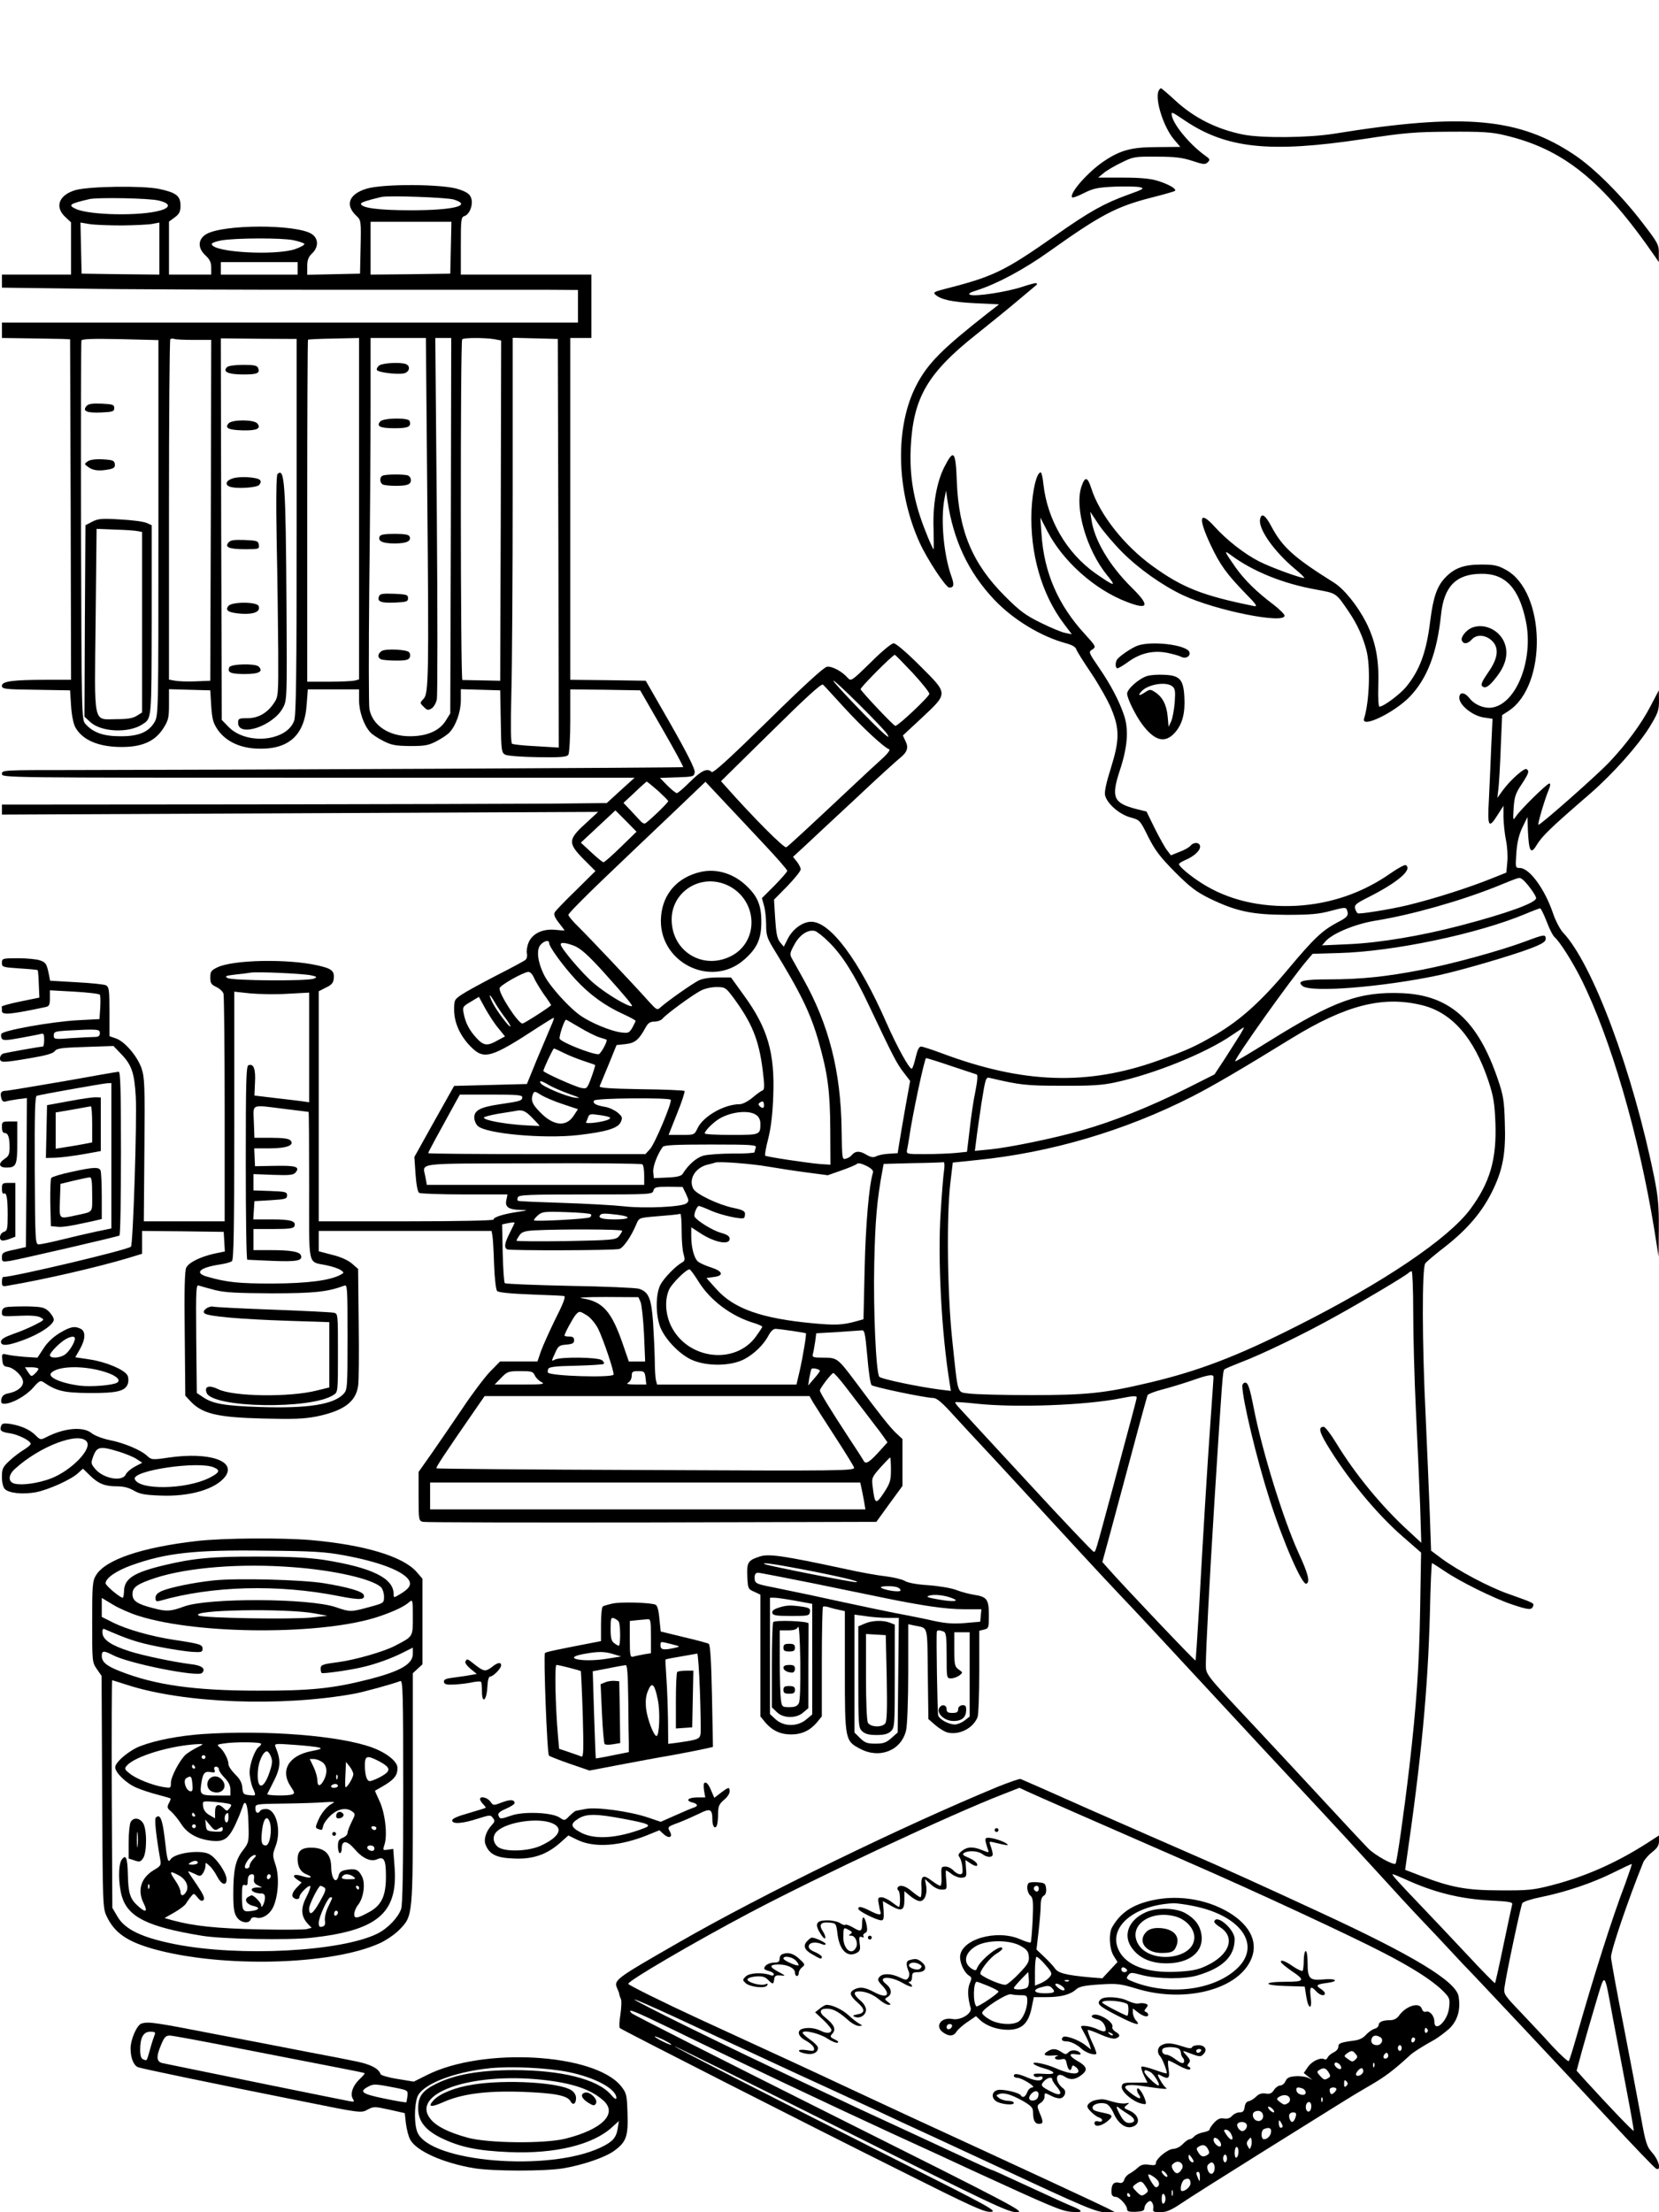 <?xml version="1.0" standalone="no"?>
<!DOCTYPE svg PUBLIC "-//W3C//DTD SVG 20010904//EN"
 "http://www.w3.org/TR/2001/REC-SVG-20010904/DTD/svg10.dtd">
<svg version="1.0" xmlns="http://www.w3.org/2000/svg"
 width="864pt" height="1152pt" viewBox="0 0 864 1152"
 preserveAspectRatio="xMidYMid meet">

<g transform="translate(0,1152) scale(0.1,-0.1)"
fill="#000000" stroke="none">
<path d="M6033 11045 c-18 -47 28 -189 81 -251 l33 -39 -121 -1 c-133 0 -191
-16 -276 -73 -84 -56 -184 -170 -166 -189 3 -3 31 7 62 23 48 24 71 29 159 33
57 2 116 1 132 -3 25 -6 19 -10 -65 -40 -121 -44 -197 -86 -372 -209 -276
-193 -324 -216 -599 -286 -36 -10 -41 -14 -30 -24 28 -26 87 -39 208 -45 l124
-6 -58 -45 c-237 -186 -312 -261 -371 -373 -114 -217 -108 -550 15 -822 40
-88 137 -235 155 -235 24 0 27 15 10 61 -40 114 -56 296 -35 404 l8 40 7 -50
c31 -209 109 -375 245 -519 98 -103 243 -191 373 -226 30 -8 50 -19 53 -31 3
-10 39 -67 79 -126 40 -60 87 -143 104 -185 43 -104 43 -162 -3 -309 -23 -72
-34 -123 -30 -140 10 -43 72 -98 130 -115 52 -14 52 -15 95 -102 36 -71 61
-104 139 -183 80 -80 111 -103 181 -138 139 -67 219 -84 400 -85 126 0 169 4
232 21 66 18 78 19 82 6 12 -29 5 -39 -48 -66 -79 -42 -121 -81 -256 -242
-140 -168 -248 -265 -376 -341 -106 -62 -149 -82 -297 -135 -371 -134 -707
-123 -1132 36 -51 19 -100 35 -108 35 -11 0 -19 -18 -28 -55 -7 -31 -16 -58
-20 -60 -11 -7 -77 113 -133 240 -143 326 -292 525 -391 525 -44 0 -96 -37
-122 -88 l-21 -42 -20 24 c-15 19 -20 47 -25 123 l-6 98 70 71 c38 40 69 78
69 87 0 8 -9 26 -20 40 l-20 25 63 58 c35 33 154 144 265 247 110 104 213 197
227 208 40 32 48 55 31 89 l-14 30 99 92 c138 130 138 123 -9 270 -70 70 -126
118 -138 118 -11 0 -62 -42 -120 -100 -100 -98 -102 -99 -120 -79 -29 33 -82
61 -107 57 -16 -2 -123 -100 -307 -281 -196 -192 -286 -275 -294 -267 -22 22
-53 8 -111 -50 -33 -33 -64 -60 -70 -60 -6 0 -28 18 -50 40 l-38 39 89 3 c87
3 89 4 92 28 1 17 -40 99 -126 250 l-129 225 -196 3 -197 2 0 890 0 890 55 0
55 0 0 165 0 165 -340 0 -340 0 0 149 c0 138 1 150 19 156 27 8 46 60 35 93
-7 21 -22 32 -64 46 -78 28 -396 30 -482 3 -91 -28 -112 -84 -53 -140 25 -23
26 -25 23 -163 l-3 -139 -137 -3 -138 -3 0 44 c0 33 6 49 25 67 36 34 34 80
-4 103 -85 50 -458 49 -546 -2 -44 -25 -47 -72 -6 -110 24 -22 31 -38 31 -65
l0 -36 -110 0 -110 0 0 138 0 138 30 22 c24 18 30 30 30 61 0 51 -22 68 -111
87 -86 18 -365 14 -436 -6 -86 -25 -110 -87 -53 -140 l30 -28 0 -136 0 -136
-180 0 -180 0 0 -34 0 -34 392 -5 c216 -4 823 -6 1348 -6 525 0 1024 0 1108 0
l152 -1 0 -85 0 -85 -1500 0 -1500 0 0 -40 0 -40 138 -2 c75 -1 155 -3 177 -3
l40 -2 3 -886 2 -887 -127 0 c-177 0 -233 -8 -233 -31 0 -17 13 -19 178 -21
l177 -3 5 -80 c3 -48 12 -93 22 -112 37 -67 121 -103 242 -103 107 0 174 30
217 98 26 41 29 55 29 124 l0 79 107 -3 108 -3 5 -82 c5 -70 10 -88 35 -125
41 -57 110 -91 195 -96 169 -10 256 65 267 228 l6 80 133 0 134 0 0 -57 c0
-59 25 -130 58 -166 9 -11 40 -31 67 -45 43 -22 63 -26 140 -27 78 0 96 3 140
26 28 15 58 35 67 46 33 36 58 107 58 166 l0 58 103 -3 102 -3 3 -162 c2 -151
4 -163 23 -173 11 -6 86 -12 170 -13 123 -2 151 1 159 13 5 8 10 88 10 178 l0
162 182 -2 182 -3 114 -198 c63 -109 112 -200 110 -202 -3 -3 -2296 -14 -3175
-15 -366 0 -373 0 -373 -20 0 -20 7 -20 1648 -20 l1647 0 -73 -66 -72 -66
-293 -3 c-160 -1 -869 -3 -1574 -4 l-1283 -1 0 -26 0 -26 1553 7 1552 7 -67
-62 c-90 -82 -91 -101 -8 -185 l61 -61 -101 -100 c-56 -54 -106 -106 -111
-115 -6 -12 0 -27 21 -54 17 -21 30 -39 30 -40 0 -1 -22 0 -49 3 -65 6 -118
-19 -138 -66 -8 -19 -12 -45 -9 -57 3 -13 0 -27 -7 -33 -6 -6 -75 -43 -152
-82 -77 -40 -158 -84 -180 -99 -39 -26 -40 -29 -40 -82 1 -66 31 -133 86 -189
70 -71 105 -61 357 104 39 25 73 46 76 46 3 0 -4 -21 -16 -47 -11 -27 -44
-104 -73 -173 l-51 -125 -190 -5 -189 -5 -104 -185 -103 -185 6 -89 c4 -55 11
-93 19 -98 6 -4 113 -8 236 -8 l224 0 -6 -30 c-8 -36 12 -49 75 -51 40 -1 40
-2 -17 -10 -72 -11 -125 -27 -125 -40 0 -5 -184 -9 -455 -9 l-455 0 0 599 0
599 37 19 c29 13 39 25 41 46 5 41 -11 54 -86 70 -156 35 -441 29 -521 -11
-31 -15 -36 -22 -36 -52 0 -30 5 -37 32 -50 17 -8 34 -24 37 -35 3 -11 6 -282
6 -602 l0 -583 -210 0 -211 0 3 373 c3 337 1 377 -15 424 -22 63 -86 138 -132
155 l-35 12 0 128 c0 111 -2 128 -18 137 -9 5 -79 12 -154 16 l-137 8 -6 31
c-12 58 -16 64 -47 75 -17 6 -69 11 -114 11 -81 0 -84 -1 -84 -24 0 -22 4 -23
91 -29 50 -3 93 -7 95 -9 2 -2 5 -35 6 -73 l3 -70 -98 -20 c-54 -11 -98 -23
-98 -27 1 -5 1 -15 1 -23 0 -22 45 -18 228 21 18 4 22 11 22 46 l0 41 127 -7
c70 -4 130 -11 133 -16 3 -4 4 -35 2 -68 l-4 -59 -116 -6 c-136 -8 -388 -53
-395 -71 -3 -7 -2 -18 3 -25 6 -10 26 -9 96 4 49 9 97 18 107 21 14 4 17 -1
17 -30 0 -20 -3 -36 -7 -36 -14 0 -187 -31 -205 -36 -10 -3 -18 -14 -18 -25 0
-24 14 -24 159 1 79 13 117 24 126 36 11 15 35 18 159 22 l147 5 42 -44 c53
-55 67 -98 74 -219 7 -123 -14 -771 -25 -782 -17 -17 -613 -158 -666 -158 -3
0 -6 -11 -6 -25 0 -24 2 -26 37 -19 179 30 465 96 621 143 l72 22 0 60 0 59
212 -2 213 -3 3 -51 3 -51 -58 -12 c-72 -17 -129 -45 -143 -72 -8 -14 -11
-119 -8 -344 l3 -323 25 -27 c62 -67 139 -86 381 -92 160 -4 211 -2 279 11
139 29 203 75 215 159 4 23 5 170 3 325 l-3 284 -31 27 c-19 17 -57 35 -102
46 l-72 19 0 53 0 53 450 0 450 0 4 -22 c3 -13 7 -81 9 -151 3 -78 10 -134 16
-140 8 -8 74 -14 179 -18 92 -3 168 -7 170 -8 9 -5 -5 -40 -51 -131 -28 -58
-60 -129 -70 -157 l-18 -53 -97 0 -98 0 -51 -52 c-28 -29 -94 -116 -145 -193
-52 -77 -125 -183 -161 -235 l-67 -95 0 -127 c0 -124 1 -128 23 -133 12 -3
548 -4 1192 -3 l1169 3 68 94 68 93 0 122 0 122 -33 31 c-32 30 -82 93 -216
273 -88 117 -92 120 -163 120 -52 0 -59 2 -55 18 3 9 8 38 12 63 l6 46 107 6
c59 4 116 8 127 9 18 3 20 -7 32 -136 6 -76 16 -143 22 -149 10 -10 277 -66
321 -67 19 0 47 -24 109 -93 46 -50 114 -124 150 -162 36 -39 89 -95 116 -125
28 -30 102 -111 166 -180 64 -69 169 -183 235 -255 65 -71 160 -172 210 -225
50 -52 155 -165 234 -250 79 -85 194 -209 255 -275 61 -66 176 -190 255 -275
79 -85 205 -220 280 -300 75 -80 207 -224 295 -320 87 -96 195 -213 240 -260
45 -47 110 -116 146 -155 35 -38 67 -72 70 -75 15 -13 552 -585 758 -807 128
-138 239 -254 247 -257 27 -11 14 43 -19 81 -31 35 -36 50 -61 188 -15 83 -56
298 -91 479 -36 181 -65 341 -65 355 1 38 88 295 168 493 6 14 27 38 46 53 27
21 36 35 36 57 l0 30 -28 -18 c-173 -115 -341 -192 -529 -241 -97 -25 -124
-28 -268 -27 -177 0 -257 15 -414 75 l-83 32 5 36 c80 549 113 901 124 1304 3
141 8 257 11 257 2 0 32 -19 66 -42 79 -54 255 -141 350 -173 87 -29 102 -30
110 -10 6 17 9 16 -129 65 -100 35 -260 120 -346 183 l-56 42 -7 200 c-4 110
-14 333 -21 495 -19 380 -20 780 -2 801 6 9 54 49 106 89 114 90 189 178 242
285 56 113 72 200 66 360 -3 113 -8 142 -36 224 -104 306 -249 438 -498 449
-221 9 -353 -38 -692 -249 -96 -60 -176 -108 -178 -106 -8 9 284 420 374 526
l29 34 135 4 c284 7 726 100 974 204 38 16 73 29 76 29 4 0 19 -31 34 -69 14
-38 33 -75 42 -82 26 -23 89 -121 137 -216 153 -306 301 -813 381 -1303 l23
-145 1 146 c1 119 -4 169 -24 269 -112 552 -321 1113 -476 1275 -15 17 -39 62
-52 102 -43 125 -122 233 -172 233 -23 0 -23 1 -18 78 4 54 13 93 31 132 l27
55 2 -65 c5 -114 15 -132 45 -82 29 48 72 90 277 267 121 105 250 250 312 349
43 71 49 86 49 136 l-1 55 -43 -82 c-47 -91 -125 -197 -213 -290 -60 -65 -365
-334 -371 -328 -5 5 33 132 52 178 10 23 12 37 5 37 -12 0 -147 -132 -173
-170 -17 -25 -17 -24 -13 43 4 57 10 76 41 122 38 58 42 70 26 80 -12 7 -84
-57 -123 -110 l-29 -40 6 50 c3 28 9 125 12 216 l7 165 34 22 c203 134 193
622 -15 735 -42 23 -61 27 -128 27 -92 0 -142 -19 -190 -71 -41 -44 -60 -102
-75 -219 -20 -165 -54 -259 -126 -347 -32 -39 -118 -103 -139 -103 -5 0 -8 48
-6 110 5 134 -14 230 -63 328 -45 88 -115 175 -168 208 -209 131 -268 184
-326 293 -33 62 -53 73 -59 34 -7 -51 75 -166 180 -254 33 -27 55 -49 50 -49
-22 0 -172 55 -232 85 -77 39 -170 111 -235 183 -79 87 -87 47 -20 -96 49
-104 83 -151 184 -255 55 -56 62 -67 41 -63 -266 54 -371 95 -526 207 -149
107 -278 271 -321 407 -19 59 -32 62 -50 11 -39 -111 25 -332 133 -465 51 -62
40 -60 -62 11 -149 106 -249 277 -270 463 -3 34 -10 62 -14 62 -21 0 -43 -91
-48 -198 -9 -222 52 -437 170 -592 l40 -53 -34 7 c-18 3 -76 27 -128 53 -80
39 -110 62 -186 138 -170 170 -241 340 -251 598 -6 160 -16 171 -65 75 -40
-79 -61 -197 -56 -324 1 -57 2 -104 0 -104 -5 0 -50 108 -70 170 -40 121 -55
235 -49 360 13 261 88 388 346 592 64 51 159 128 211 172 52 44 97 81 99 83 2
2 2 5 -1 8 -2 3 -36 -6 -75 -19 -78 -26 -244 -52 -271 -41 -12 5 -1 12 38 24
103 33 245 109 375 202 267 190 348 233 532 280 64 16 119 32 122 35 10 10
-32 34 -89 52 -39 12 -92 17 -183 17 l-128 0 28 23 c15 13 57 38 93 55 62 31
70 32 185 31 95 0 133 -5 185 -22 57 -19 67 -20 80 -7 13 13 11 17 -10 32 -77
54 -163 155 -176 206 -6 28 -6 28 67 -21 217 -146 444 -169 924 -97 223 34
272 38 455 39 168 1 219 -2 285 -18 308 -72 512 -237 787 -636 l17 -25 0 46
c1 44 -5 55 -86 160 -107 140 -249 282 -350 350 -290 196 -578 222 -1253 113
-133 -22 -379 -24 -475 -5 -140 28 -260 89 -359 182 -35 32 -66 59 -70 59 -4
0 -9 -7 -13 -15z m-3670 -564 c99 -31 0 -56 -223 -56 -167 0 -260 12 -260 34
0 7 30 17 105 35 38 9 340 -2 378 -13z m-1538 -5 c62 -14 66 -36 10 -52 -103
-30 -368 -25 -440 8 -43 20 -33 27 70 51 41 10 312 5 360 -7z m1523 -246 l-3
-135 -207 -3 -208 -2 0 137 0 138 210 0 211 0 -3 -135z m-1713 116 c66 1 137
4 158 8 l37 7 0 -136 0 -135 -202 2 -203 3 -3 133 -3 133 48 -8 c26 -4 102 -7
168 -7z m894 -77 c28 -6 53 -14 56 -19 3 -5 -19 -17 -47 -27 -102 -35 -421
-18 -435 24 -3 7 17 15 49 21 74 13 317 14 377 1z m21 -146 l0 -33 -200 0
-200 0 0 33 0 32 200 0 200 0 0 -32z m-725 -1351 c0 -963 0 -977 -20 -1012
-31 -53 -84 -75 -180 -74 -86 0 -140 19 -180 64 -20 22 -20 38 -23 1003 -1
540 0 987 2 994 4 8 56 10 203 7 l198 -5 0 -977z m186 978 l89 0 -2 -887 -3
-888 -75 -3 c-41 -2 -90 0 -107 3 l-33 6 0 883 c0 485 3 886 7 890 4 3 13 4
21 1 7 -3 54 -5 103 -5z m534 -970 c0 -785 -3 -982 -13 -1013 -39 -108 -249
-128 -342 -32 l-35 36 -3 993 -2 994 197 -2 198 -1 0 -975z m325 91 l0 -889
-22 -6 c-13 -3 -74 -6 -135 -6 l-113 0 0 888 c0 489 2 891 4 893 2 2 63 5 135
6 l131 3 0 -889z m355 87 c9 -972 7 -1048 -19 -1077 -20 -21 -20 -22 1 -42 17
-18 23 -19 41 -8 11 7 24 29 27 48 4 20 4 451 0 959 l-8 922 42 0 41 0 -2
-977 -3 -978 -23 -37 c-33 -54 -99 -82 -187 -82 -111 0 -195 57 -211 141 -4
20 -4 303 -1 627 4 325 7 752 7 949 l0 357 144 0 144 0 7 -802z m348 796 l37
-7 -2 -886 -3 -886 -95 2 c-52 1 -98 2 -102 2 -10 1 -11 1765 -1 1774 8 9 115
9 166 1z m335 -1063 l2 -1064 -116 7 c-64 3 -121 9 -127 13 -7 4 -8 88 -4 257
4 138 7 612 7 1054 l0 803 118 -3 117 -3 3 -1064z m2938 -48 c85 -85 209 -173
316 -223 169 -79 528 -151 528 -106 0 7 -26 33 -57 57 -88 66 -151 128 -198
194 -60 86 -63 93 -24 64 113 -84 270 -148 443 -179 108 -20 103 -16 172 -118
42 -62 72 -128 90 -197 22 -83 16 -269 -12 -357 -16 -53 156 30 237 113 92 95
143 229 164 429 15 146 78 211 209 212 126 2 197 -74 233 -248 40 -197 -48
-425 -173 -448 -41 -8 -94 13 -121 48 -26 33 -53 34 -53 2 0 -38 69 -93 126
-102 l47 -7 -7 -151 c-3 -83 -9 -206 -12 -273 -8 -140 -1 -151 46 -76 l30 47
0 -60 c1 -32 6 -86 13 -119 7 -33 10 -84 7 -114 l-5 -55 -65 -26 c-128 -52
-310 -110 -450 -144 -97 -23 -250 -47 -259 -42 -5 3 -11 15 -14 26 -4 17 6 26
66 56 157 79 235 146 198 169 -5 3 -39 -15 -75 -40 -149 -105 -316 -162 -496
-172 -188 -9 -356 31 -492 118 -60 38 -118 87 -118 99 0 4 14 13 30 20 46 19
80 49 80 71 0 23 -32 26 -50 5 -6 -8 -32 -23 -57 -32 l-45 -18 -19 25 c-11 13
-39 64 -64 113 l-44 90 -53 13 c-119 31 -132 60 -87 198 41 123 48 213 24 287
-25 76 -69 160 -132 252 -54 79 -55 81 -34 94 20 14 19 16 -39 80 -140 152
-213 321 -226 522 l-6 85 36 -70 c81 -157 247 -306 416 -370 112 -43 120 -19
24 75 -116 115 -195 247 -210 355 l-6 40 43 -65 c24 -36 80 -102 125 -147z
m-1093 -627 c48 -52 87 -101 87 -109 0 -14 -162 -167 -177 -167 -9 0 -175 176
-181 191 -3 8 166 178 178 179 3 0 44 -42 93 -94z m-131 -321 c9 -17 6 -16
-18 4 -51 44 -264 266 -264 276 0 13 268 -253 282 -280z m-226 141 c94 -103
208 -209 235 -218 7 -2 -8 -23 -37 -49 -27 -24 -87 -80 -134 -124 -260 -244
-354 -331 -365 -337 -11 -7 -173 156 -315 316 l-25 28 260 256 c179 177 263
254 271 247 6 -5 55 -59 110 -119z m-970 -433 c29 -27 54 -51 54 -55 0 -8
-107 -111 -121 -116 -5 -2 -14 3 -21 10 -7 8 -31 33 -52 56 l-39 41 59 55 c32
31 60 55 62 56 2 0 28 -21 58 -47z m552 -278 c67 -71 122 -134 122 -140 0 -5
-30 -39 -66 -76 l-66 -66 11 -39 c6 -21 11 -66 11 -100 0 -52 5 -69 36 -120
145 -236 196 -341 239 -493 46 -163 58 -255 59 -451 l1 -185 -50 3 c-65 5
-284 38 -290 44 -3 3 4 43 16 89 14 55 23 131 26 220 9 226 -29 356 -153 526
l-67 93 -69 0 c-44 0 -80 -6 -100 -16 -35 -18 -160 -106 -195 -137 -21 -19
-21 -19 -65 29 -82 92 -316 339 -367 389 -28 27 -51 55 -51 61 0 7 80 88 178
182 97 93 258 246 357 340 l179 171 91 -97 c50 -53 146 -155 213 -227z m-744
-15 c-45 -44 -86 -80 -91 -80 -5 0 -33 23 -63 51 l-55 51 90 84 90 84 55 -55
55 -56 -81 -79z m4693 -168 c20 -13 73 -84 73 -99 0 -24 -150 -79 -395 -143
-202 -53 -421 -90 -585 -97 l-135 -6 19 22 c37 41 155 90 261 107 186 30 440
102 630 178 125 51 116 48 132 38z m-3610 -328 c70 -69 133 -169 210 -333 124
-262 142 -297 177 -343 l36 -47 -25 -138 c-13 -76 -28 -160 -32 -188 l-8 -50
-45 -3 c-25 -1 -54 -7 -66 -13 -16 -8 -28 -6 -54 9 -33 20 -56 19 -75 -4 -5
-7 -19 -15 -30 -18 -19 -6 -20 -1 -22 152 -4 302 -66 547 -201 787 -24 44 -51
91 -58 104 -12 22 -10 30 13 72 27 51 71 80 107 71 11 -3 44 -29 73 -58z
m-1457 -5 c0 -20 71 -117 137 -189 74 -80 154 -138 249 -181 35 -16 64 -32 64
-35 0 -3 -8 -19 -17 -36 -17 -28 -21 -29 -60 -24 -53 7 -154 49 -208 86 -60
41 -161 153 -190 210 -35 69 -43 134 -20 160 20 22 45 27 45 9z m127 -13 c34
-12 76 -49 158 -140 115 -128 155 -176 145 -176 -25 0 -133 65 -197 119 -59
50 -173 184 -173 203 0 12 23 10 67 -6z m-1367 -155 c31 -7 33 -9 15 -17 -31
-14 -426 -11 -450 3 -16 9 -11 12 40 18 33 3 69 8 80 10 31 6 276 -5 315 -14z
m1160 -11 c7 -17 30 -55 51 -86 22 -30 39 -56 39 -58 0 -6 -140 -96 -149 -96
-23 0 -125 158 -119 184 3 16 121 82 149 85 10 0 22 -12 29 -29z m1037 -102
c99 -134 135 -221 155 -380 10 -80 10 -102 0 -106 -7 -2 -31 -19 -53 -38 -23
-19 -52 -34 -66 -34 -80 0 -190 -62 -220 -125 -17 -35 -17 -35 -84 -35 l-67 0
44 111 c25 61 42 114 39 118 -4 3 -106 8 -227 9 -170 3 -218 7 -215 16 3 7 24
58 47 113 l41 101 47 5 c49 5 70 23 104 86 13 24 24 31 46 31 16 0 36 7 43 16
19 23 150 119 196 144 22 12 57 20 84 20 45 0 48 -2 86 -52z m-2319 17 l112 6
0 -285 0 -286 -42 6 c-24 3 -88 11 -143 17 l-100 12 3 68 c4 70 -7 100 -34 90
-12 -4 -14 -82 -14 -509 0 -277 3 -504 8 -504 4 0 63 -3 132 -6 126 -5 158 1
147 29 -7 19 -52 27 -158 27 l-89 0 0 55 0 55 104 0 c79 0 105 3 109 14 11 27
-17 36 -116 36 l-98 0 3 48 3 47 85 5 c77 5 85 7 85 25 0 18 -8 20 -87 23
l-88 3 0 42 0 43 103 -4 c84 -3 105 -1 116 12 25 30 3 37 -106 35 l-105 -2 -2
47 -2 46 81 0 c89 0 132 17 107 42 -9 9 -41 13 -100 13 l-87 0 -3 83 c-3 96
-20 90 163 67 65 -8 121 -15 122 -15 2 0 3 -173 3 -385 0 -436 -10 -392 91
-414 31 -6 64 -18 74 -25 18 -13 18 -14 -3 -25 -55 -29 -169 -44 -352 -45
-176 0 -238 6 -342 36 -69 20 -37 48 72 64 25 4 51 11 58 17 9 7 12 161 12
706 l0 697 83 -9 c45 -4 133 -6 195 -2z m1135 -128 c16 -21 27 -40 25 -42 -6
-6 -71 81 -92 122 -25 51 -18 53 11 3 14 -25 40 -62 56 -83z m-37 -52 l34 -42
-39 -21 c-52 -30 -72 -28 -108 11 -37 39 -59 80 -68 129 -7 34 -5 37 36 61
l43 26 34 -62 c19 -34 49 -80 68 -102z m4812 120 c155 -39 269 -170 344 -395
26 -79 32 -115 36 -217 7 -190 -28 -311 -131 -450 -114 -153 -449 -380 -902
-608 -310 -157 -512 -234 -765 -294 -235 -56 -330 -66 -620 -66 -146 0 -290 4
-321 8 -67 10 -58 -19 -90 282 -25 237 -30 636 -10 811 l13 110 125 13 c383
38 773 153 1122 331 104 53 255 141 516 302 285 175 478 224 683 173z m-4390
-115 c37 -22 84 -46 104 -52 21 -6 38 -12 38 -13 0 -17 -33 -75 -43 -75 -37 0
-190 61 -202 80 -6 9 24 100 33 100 2 0 33 -18 70 -40z m3441 -37 c-13 -21
-48 -76 -78 -123 l-56 -85 -155 -78 c-185 -92 -370 -166 -535 -213 -142 -41
-380 -90 -484 -100 l-74 -7 7 54 c3 30 16 116 27 192 21 131 23 139 43 134
158 -37 188 -41 376 -41 154 -1 213 3 280 18 200 43 468 151 605 245 33 22 61
41 63 41 2 0 -7 -17 -19 -37z m-5939 7 c0 -15 -7 -20 -28 -20 -16 0 -70 -3
-120 -6 -89 -7 -92 -6 -92 14 0 19 7 21 63 25 168 9 177 8 177 -13z m2418
-104 c26 -13 72 -31 102 -41 30 -10 57 -19 59 -21 2 -2 -7 -31 -19 -64 -22
-60 -24 -61 -54 -55 -31 6 -196 80 -196 88 0 11 50 117 55 117 3 0 27 -11 53
-24z m2015 -67 c67 -22 127 -42 133 -44 7 -2 5 -29 -6 -87 -10 -45 -23 -135
-30 -199 l-14 -117 -59 -6 c-33 -3 -104 -6 -159 -6 -97 0 -98 0 -94 23 3 12 7
40 11 62 15 110 80 415 88 415 4 0 63 -18 130 -41z m-2095 -99 c18 -11 66 -32
105 -46 59 -21 65 -24 31 -20 -46 6 -168 58 -178 75 -11 17 5 13 42 -9z m74
-100 l78 -26 -23 -35 c-39 -59 -105 -52 -173 18 -43 43 -51 64 -38 97 6 14 11
14 42 -6 19 -12 71 -34 114 -48z m-212 36 c0 -18 -12 -21 -115 -36 -103 -15
-135 -32 -135 -69 0 -15 8 -35 19 -45 44 -40 343 -67 521 -47 146 17 208 35
223 68 10 23 8 28 -16 49 -16 13 -45 27 -66 30 -47 8 -66 18 -57 33 8 13 392
16 399 4 8 -14 -83 -230 -108 -257 l-24 -26 -566 0 c-311 0 -565 2 -565 5 0 5
51 99 141 262 l24 43 163 0 c134 0 162 -2 162 -14z m1256 -54 c-4 -3 -12 0
-19 7 -9 9 -9 14 3 21 11 7 16 5 18 -6 2 -9 1 -18 -2 -22z m-1205 -52 c22 -22
39 -41 39 -43 0 -1 -42 1 -92 4 -103 8 -198 26 -198 39 0 4 33 13 73 20 39 6
79 13 87 14 39 9 55 3 91 -34z m1167 14 c14 -9 22 -26 22 -44 0 -60 0 -60
-151 -60 -76 0 -139 3 -139 8 1 12 33 46 65 69 59 42 163 56 203 27z m-764
-12 c14 -8 -17 -20 -74 -28 -31 -4 -51 -3 -48 2 3 5 8 17 11 27 6 16 14 17 54
11 27 -3 52 -9 57 -12z m762 -158 c-3 -9 -6 -19 -6 -24 0 -4 -51 -8 -112 -7
-62 0 -132 -5 -155 -11 -37 -11 -77 -46 -108 -95 -7 -11 -29 -17 -80 -19 l-70
-3 -3 32 c-3 29 24 97 50 131 8 9 70 12 250 12 215 0 240 -2 234 -16z m-581
-145 l0 -49 -566 0 -566 0 -7 38 c-13 80 -73 72 557 74 309 2 567 -1 572 -5 6
-4 10 -30 10 -58z m645 46 c47 -8 136 -22 198 -30 l113 -15 71 25 c40 14 76
29 82 35 5 5 24 1 48 -11 29 -15 38 -25 34 -37 -20 -62 -38 -271 -43 -499 l-6
-263 -36 -10 c-71 -20 -109 -22 -227 -11 -268 25 -413 76 -504 179 l-51 57 38
5 c55 7 48 30 -14 50 -29 9 -59 23 -67 30 -21 16 -36 74 -36 132 l0 47 43 -28
c76 -51 157 -67 157 -32 0 13 -12 22 -45 31 -43 12 -121 60 -137 83 -7 11 11
57 22 57 4 0 33 -11 64 -25 55 -24 161 -47 171 -37 3 3 5 13 5 22 0 13 -15 21
-61 30 -77 16 -194 72 -208 99 -27 50 10 112 77 127 15 3 32 8 37 10 19 7 190
-6 275 -21z m917 -17 c-4 -24 -12 -123 -18 -221 -16 -240 4 -629 47 -891 l6
-39 -58 7 c-109 14 -307 55 -315 67 -17 28 -31 342 -26 587 5 230 14 331 43
489 l6 32 152 4 c83 1 155 4 160 5 5 1 6 -17 3 -40z m-1344 -126 c15 -33 16
-38 1 -49 -25 -18 -216 -27 -323 -15 -53 6 -197 14 -321 18 -124 4 -228 8
-232 11 -4 2 -5 10 -1 18 4 13 56 15 353 15 339 0 348 0 353 20 5 18 13 20 79
20 l73 -1 18 -37z m-496 -105 c4 -5 2 -12 -5 -16 -14 -9 -283 -23 -291 -16 -2
3 7 14 20 26 22 19 33 21 146 17 67 -2 126 -7 130 -11z m141 -3 c75 -10 64
-24 -17 -24 -65 0 -90 8 -74 24 8 8 24 8 91 0z m332 -82 c0 -48 4 -103 10
-122 8 -28 7 -36 -6 -43 -36 -20 -97 -83 -115 -118 -24 -48 -25 -147 -3 -213
22 -64 100 -147 166 -177 78 -35 203 -34 274 3 53 28 103 77 129 128 9 17 23
30 33 30 23 0 155 -20 159 -23 4 -4 -15 -120 -33 -199 l-16 -68 -363 0 -363 0
-6 23 c-3 12 -6 60 -6 107 -1 47 -5 135 -9 196 -9 124 -23 157 -74 173 -18 5
-180 12 -362 15 -181 4 -333 10 -336 14 -4 4 -9 74 -11 157 l-3 149 33 7 c17
3 32 5 32 2 0 -2 -11 -26 -25 -53 -27 -54 -31 -75 -14 -86 13 -7 553 -6 584 2
21 5 63 66 89 129 14 33 15 33 93 40 75 6 120 10 136 14 4 0 7 -38 7 -87z
m-310 -1 c0 -5 -8 -18 -17 -29 -17 -19 -33 -20 -275 -25 -142 -2 -258 -1 -258
2 0 4 7 16 15 28 13 18 28 23 78 26 138 7 457 6 457 -2z m395 -260 c61 -101
172 -185 293 -221 23 -7 42 -16 42 -19 0 -3 -16 -27 -34 -52 -108 -147 -350
-119 -438 50 -32 61 -38 139 -14 194 12 30 89 107 107 107 4 0 24 -27 44 -59z
m3725 -163 c0 -117 6 -348 14 -513 8 -165 18 -388 22 -495 l6 -194 -68 63
c-138 126 -277 295 -376 458 -28 46 -57 83 -64 83 -28 0 -24 -24 14 -88 103
-173 261 -366 399 -485 l94 -82 -5 -295 c-5 -297 -19 -499 -56 -820 -28 -239
-65 -498 -72 -505 -10 -10 -108 44 -142 79 -34 35 -131 139 -216 231 -72 78
-308 332 -386 415 -246 262 -244 260 -244 310 0 75 18 422 45 855 41 650 43
677 52 684 4 4 42 20 83 36 112 42 339 152 501 243 148 82 357 207 374 223 5
5 13 9 17 9 4 0 8 -96 8 -212z m-6240 114 c51 -13 115 -16 295 -17 223 0 292
8 378 40 16 7 17 -10 17 -267 0 -266 -1 -275 -21 -297 -52 -55 -185 -76 -434
-68 -185 6 -247 17 -297 51 l-33 22 -3 283 c-2 267 -1 283 15 276 10 -3 47
-14 83 -23z m2216 -62 c6 -14 14 -89 18 -167 l6 -143 -43 0 -42 0 -29 84 c-60
176 -105 228 -213 245 -30 4 15 7 122 7 l170 -1 11 -25z m-279 -70 c18 -11 43
-41 57 -67 28 -56 88 -234 81 -242 -17 -16 -323 -7 -341 11 -2 3 -2 11 1 19 4
11 37 15 142 17 75 2 141 6 146 9 6 3 2 12 -8 20 -23 16 -216 18 -245 3 -19
-10 -19 -9 0 32 17 39 22 43 59 46 33 3 41 7 41 23 0 14 -7 19 -25 19 -14 0
-25 2 -25 5 0 11 43 90 58 108 19 21 20 21 59 -3z m1213 -289 c0 -3 -14 -22
-31 -41 l-30 -35 6 40 c4 22 9 43 11 46 5 8 44 -1 44 -10z m-1485 -23 c6 -13
21 -28 35 -35 21 -11 5 -13 -109 -13 l-135 0 34 35 c32 33 38 35 100 35 58 0
66 -2 75 -22z m577 -13 l4 -35 -56 0 c-42 1 -51 3 -37 11 9 5 17 21 17 34 0
22 5 25 34 25 31 0 34 -3 38 -35z m1042 -47 c31 -40 76 -100 102 -133 25 -33
51 -67 57 -75 7 -8 23 -30 36 -48 l23 -33 -38 -42 c-54 -60 -74 -74 -85 -56
-4 8 -41 66 -83 129 -91 139 -146 229 -146 239 0 12 61 91 70 91 5 0 34 -33
64 -72z m1916 50 c0 -7 -7 -105 -15 -218 -18 -252 -40 -616 -60 -979 -9 -151
-17 -276 -19 -278 -3 -4 -385 399 -454 478 l-31 35 49 180 c26 98 78 291 115
428 36 136 69 254 71 260 2 6 37 20 76 30 39 10 108 31 152 46 91 32 116 36
116 18z m-2086 -130 c11 -18 62 -98 114 -178 52 -80 97 -153 100 -162 4 -17
-53 -18 -1083 -13 -598 2 -1090 6 -1092 9 -4 4 39 70 208 314 l43 62 846 0
846 0 18 -32z m1686 25 c0 -5 -12 -51 -26 -103 -14 -52 -59 -219 -99 -370 -94
-348 -88 -329 -99 -331 -4 0 -157 160 -339 358 -182 197 -343 371 -358 388
-16 16 -26 31 -24 33 2 2 49 -1 105 -7 207 -23 577 -9 760 28 59 12 80 13 80
4z m-1280 -377 c0 -56 -4 -69 -37 -120 -42 -63 -47 -60 -58 31 -6 46 -5 50 40
101 26 28 48 52 51 52 2 0 4 -29 4 -64z m-155 -88 c3 -13 9 -44 14 -70 l8 -48
-1133 0 -1134 0 0 70 0 70 1120 0 1120 0 5 -22z m3980 -2065 c-72 -189 -162
-474 -256 -803 -18 -63 -35 -118 -39 -123 -3 -4 -41 30 -83 75 -41 46 -117
126 -166 178 -89 93 -91 96 -85 135 10 72 84 420 92 434 4 8 47 22 97 32 128
26 268 73 376 127 52 26 95 46 97 45 2 0 -13 -45 -33 -100z m-1147 21 c151
-69 284 -102 445 -111 101 -5 117 -8 112 -22 -2 -9 -23 -103 -45 -210 -22
-107 -42 -196 -44 -198 -2 -2 -68 65 -146 149 -79 84 -186 198 -239 253 -129
135 -156 165 -147 165 4 0 33 -12 64 -26z m1082 -724 c17 -91 49 -259 71 -373
22 -115 39 -211 37 -213 -4 -3 -119 117 -256 267 l-41 46 28 104 c16 57 48
169 72 249 50 166 42 173 89 -80z"/>
<path d="M450 9405 c-22 -26 2 -36 76 -33 61 3 69 5 69 23 0 18 -8 20 -66 23
-50 2 -69 -1 -79 -13z"/>
<path d="M456 9117 c-18 -13 -18 -14 5 -30 25 -18 57 -21 108 -11 25 5 31 11
29 28 -3 18 -11 21 -63 24 -39 2 -67 -2 -79 -11z"/>
<path d="M480 8803 l-35 -18 -3 -498 -2 -499 30 -28 c56 -52 198 -59 270 -13
51 33 49 17 50 543 l0 495 -27 12 c-16 7 -77 15 -138 18 -95 6 -115 4 -145
-12z m238 -49 l22 -4 0 -470 0 -470 -27 -17 c-20 -13 -47 -18 -105 -18 -126 0
-116 -45 -110 515 l5 476 96 -4 c53 -1 106 -5 119 -8z"/>
<path d="M1182 9608 c-24 -24 7 -38 84 -38 74 0 89 6 78 34 -5 13 -22 16 -78
16 -42 0 -77 -5 -84 -12z"/>
<path d="M1190 9315 c-20 -24 -1 -34 73 -36 74 -2 99 9 77 36 -18 21 -132 21
-150 0z"/>
<path d="M1445 9051 c-6 -6 -8 -138 -4 -353 4 -189 7 -447 8 -574 1 -225 0
-232 -22 -265 -35 -52 -82 -79 -138 -79 -45 0 -49 -2 -49 -24 0 -78 185 -16
234 79 21 39 21 51 18 540 -4 632 -10 713 -47 676z"/>
<path d="M1213 9029 c-35 -10 -44 -33 -17 -43 34 -13 141 -6 154 9 9 11 10 19
3 26 -14 14 -103 20 -140 8z"/>
<path d="M1190 8695 c-21 -25 3 -35 88 -35 70 0 73 1 70 23 -3 20 -9 22 -74
25 -56 2 -74 -1 -84 -13z"/>
<path d="M1190 8365 c-20 -24 0 -36 67 -41 66 -4 101 11 90 40 -9 23 -138 23
-157 1z"/>
<path d="M1194 8045 c-11 -27 7 -35 81 -35 74 0 98 13 72 39 -17 17 -146 14
-153 -4z"/>
<path d="M1975 9617 c-10 -8 -15 -19 -12 -24 8 -13 110 -25 142 -17 28 7 34
38 9 48 -29 11 -120 6 -139 -7z"/>
<path d="M1980 9325 c-21 -25 -1 -35 75 -35 72 0 88 8 78 38 -7 18 -137 16
-153 -3z"/>
<path d="M1993 9043 c-18 -7 -16 -40 3 -47 9 -3 37 -6 64 -6 61 0 80 7 80 30
0 10 -7 21 -16 24 -18 7 -113 7 -131 -1z"/>
<path d="M1977 8726 c-10 -24 16 -36 78 -36 62 0 88 12 78 36 -4 10 -25 14
-78 14 -53 0 -74 -4 -78 -14z"/>
<path d="M1974 8415 c-11 -28 10 -36 82 -33 61 3 69 5 69 23 0 18 -8 20 -73
23 -59 2 -73 0 -78 -13z"/>
<path d="M1988 8130 c-22 -14 -23 -36 -2 -44 9 -3 44 -6 79 -6 49 0 64 4 69
17 4 9 2 21 -4 27 -14 14 -122 19 -142 6z"/>
<path d="M7665 8251 c-30 -13 -58 -48 -52 -66 9 -21 30 -19 52 5 24 27 68 25
101 -3 43 -37 38 -93 -16 -169 -31 -45 -39 -63 -31 -71 16 -16 38 -1 78 52 42
55 57 109 43 159 -20 76 -106 121 -175 93z"/>
<path d="M5925 8158 c-31 -11 -94 -54 -107 -72 -11 -16 -10 -46 2 -46 5 0 32
16 58 35 62 44 127 59 198 46 30 -6 63 -15 75 -21 24 -13 51 3 43 25 -15 37
-195 59 -269 33z"/>
<path d="M5975 8000 c-43 -13 -105 -68 -105 -92 0 -24 42 -110 77 -158 66 -89
120 -103 172 -45 39 44 54 102 49 187 -5 90 -24 111 -105 114 -32 2 -71 -1
-88 -6z m129 -53 c16 -12 18 -24 14 -83 -3 -38 -11 -82 -18 -99 l-14 -30 -5
55 c-6 61 -27 101 -66 126 -23 15 -27 15 -50 0 -33 -22 -42 -20 -20 4 33 36
125 52 159 27z"/>
<path d="M3647 6979 c-119 -28 -194 -113 -204 -229 -22 -236 257 -382 433
-227 67 59 89 107 89 197 0 89 -21 136 -85 194 -67 60 -153 84 -233 65z m154
-75 c149 -82 151 -293 2 -365 -145 -70 -303 27 -305 190 -1 59 24 114 68 152
65 56 157 65 235 23z"/>
<path d="M6470 4303 c0 -69 75 -382 141 -588 70 -221 170 -450 192 -442 21 7
11 50 -41 162 -79 174 -188 526 -232 750 -21 107 -30 135 -45 135 -8 0 -15 -8
-15 -17z"/>
<path d="M1074 4706 c-13 -10 -16 -18 -9 -25 16 -16 191 -31 436 -39 l214 -7
0 -170 0 -170 -65 -16 c-141 -36 -436 -32 -514 7 -47 23 -73 15 -60 -19 30
-79 545 -88 661 -11 23 14 23 18 23 219 0 204 0 205 -22 209 -13 3 -156 10
-318 16 -162 6 -302 13 -311 16 -8 2 -24 -2 -35 -10z"/>
<path d="M7945 6618 c-129 -48 -378 -117 -540 -148 -184 -36 -318 -50 -484
-50 -135 0 -170 -9 -137 -35 46 -35 417 -5 706 56 120 26 381 102 483 141 59
23 77 34 77 49 0 25 -9 23 -105 -13z"/>
<path d="M330 5889 c-151 -26 -285 -48 -297 -49 -27 0 -34 -10 -26 -39 3 -14
11 -20 22 -17 9 3 37 8 64 12 l47 6 -2 -388 -3 -388 -62 -14 c-57 -12 -63 -16
-63 -39 0 -24 2 -25 43 -19 53 9 559 126 569 132 5 3 8 196 8 430 0 333 -3
424 -12 423 -7 0 -137 -23 -288 -50z m250 -388 l0 -378 -82 -17 c-46 -10 -127
-29 -180 -42 -53 -13 -105 -24 -116 -24 -18 0 -19 14 -21 385 -1 305 1 386 11
389 25 7 343 64 366 65 l22 1 0 -379z"/>
<path d="M360 5786 l-115 -21 -3 -137 -3 -138 43 1 c24 0 88 8 143 17 l100 18
0 139 0 140 -25 1 c-14 1 -77 -8 -140 -20z m120 -120 l0 -95 -52 -10 c-29 -5
-72 -13 -95 -16 l-43 -7 0 95 0 94 88 15 c48 9 90 16 95 17 4 0 7 -41 7 -93z"/>
<path d="M370 5417 c-52 -11 -98 -25 -103 -31 -4 -6 -6 -65 -5 -131 l3 -120
30 -3 c28 -4 65 2 188 29 l47 11 0 118 c0 65 -3 125 -6 134 -8 20 -36 19 -154
-7z m110 -117 c0 -100 10 -88 -90 -110 -84 -18 -81 -21 -78 77 l3 88 70 17
c39 9 76 17 83 17 9 1 12 -23 12 -89z"/>
<path d="M10 5650 c0 -19 5 -30 14 -30 18 0 26 -22 26 -75 0 -35 -5 -46 -25
-59 -36 -24 -32 -46 8 -46 52 0 57 12 57 132 l0 108 -40 0 c-38 0 -40 -2 -40
-30z"/>
<path d="M10 5329 c0 -16 4 -28 9 -25 15 10 21 -22 21 -109 0 -75 -2 -84 -20
-90 -23 -7 -28 -45 -6 -45 8 0 26 4 40 10 l26 10 0 140 0 140 -35 0 c-32 0
-35 -2 -35 -31z"/>
<path d="M33 4713 c-16 -3 -23 -12 -23 -27 0 -22 2 -22 89 -18 59 3 96 0 111
-8 23 -12 23 -13 -26 -38 -27 -14 -78 -36 -114 -48 -47 -17 -65 -28 -65 -41 0
-25 39 -21 125 12 82 31 150 78 150 103 0 10 -12 29 -26 43 -23 21 -35 24
-112 26 -48 0 -97 -1 -109 -4z"/>
<path d="M310 4578 c-34 -21 -65 -50 -84 -81 l-31 -47 -65 4 c-36 3 -78 8 -93
12 -27 6 -28 5 -25 -27 2 -28 8 -35 28 -37 34 -5 80 -50 80 -79 0 -26 -31 -50
-77 -59 -22 -4 -32 -13 -36 -30 -3 -19 0 -24 17 -24 39 1 111 41 148 83 32 37
39 40 55 29 67 -46 106 -55 238 -56 147 -1 191 10 202 52 3 14 2 32 -4 41 -17
29 -109 68 -191 81 l-80 12 24 42 c29 51 31 92 5 106 -32 16 -54 12 -111 -22z
m80 -28 c0 -21 -30 -69 -52 -84 -27 -19 -78 -21 -78 -3 0 14 53 68 85 85 26
14 45 15 45 2z m162 -176 c55 -18 79 -41 58 -54 -23 -14 -136 -23 -193 -16
-101 13 -172 45 -150 67 38 38 176 39 285 3z m-352 18 c0 -5 -8 -16 -19 -26
-17 -16 -19 -15 -35 9 l-16 25 35 0 c19 0 35 -4 35 -8z"/>
<path d="M6 4095 c-9 -25 -1 -32 47 -39 44 -7 107 -39 107 -55 0 -5 -17 -19
-38 -32 -20 -12 -54 -38 -75 -58 -33 -31 -37 -41 -37 -82 0 -29 6 -53 15 -63
22 -22 93 -29 161 -17 67 13 187 67 222 101 l24 22 36 -35 c45 -44 78 -57 142
-57 33 0 61 -7 87 -22 30 -18 57 -23 135 -26 156 -7 291 33 341 99 60 81 -83
129 -293 99 -87 -13 -91 -12 -113 8 -32 31 -123 69 -197 83 -37 8 -77 23 -93
36 -44 36 -143 27 -236 -21 -29 -15 -31 -15 -56 10 -29 29 -73 49 -131 59 -33
5 -43 3 -48 -10z m445 -81 c32 -38 -80 -153 -188 -194 -65 -24 -148 -36 -187
-26 -35 9 -34 45 2 77 128 117 330 194 373 143z m170 -54 c35 -11 77 -28 92
-39 l28 -18 -38 -20 c-21 -11 -42 -29 -48 -41 -19 -41 -121 -21 -162 32 -20
25 -20 28 -6 66 19 48 37 50 134 20z m494 -82 c34 -15 28 -27 -25 -54 -122
-61 -368 -65 -388 -6 -14 45 335 96 413 60z"/>
<path d="M1023 3495 c-285 -33 -474 -97 -523 -178 -18 -29 -20 -51 -20 -242 0
-207 0 -211 24 -246 l25 -36 3 -604 c3 -594 3 -605 24 -649 41 -86 107 -131
246 -170 355 -98 921 -84 1174 30 34 15 80 47 103 70 72 74 71 66 71 740 l0
597 25 23 25 23 0 223 0 223 -31 36 c-71 80 -269 140 -549 165 -154 13 -458
11 -597 -5z m767 -74 c187 -34 315 -84 341 -132 12 -24 -1 -43 -50 -72 -30
-18 -31 -18 -31 2 0 83 -113 138 -363 178 -82 12 -174 17 -342 17 -238 1 -338
-8 -495 -46 -153 -37 -203 -69 -204 -133 -1 -19 -3 -35 -7 -35 -14 0 -89 63
-89 75 0 27 55 65 135 94 179 64 327 81 695 76 247 -2 314 -6 410 -24z m-265
-62 c218 -16 416 -62 460 -105 8 -9 15 -30 15 -49 0 -33 -1 -33 -78 -54 -96
-26 -98 -26 -174 0 -139 47 -668 49 -790 3 -68 -25 -90 -27 -158 -9 -86 22
-110 38 -110 74 0 36 25 53 122 85 169 54 444 76 713 55z m-802 -254 c312 -99
967 -100 1253 -2 79 27 131 52 156 75 17 14 18 10 18 -78 0 -105 2 -101 -92
-150 -59 -31 -206 -73 -293 -85 -84 -11 -95 -14 -95 -34 0 -10 2 -20 5 -23 6
-5 145 14 215 31 66 15 149 45 208 75 l52 26 0 -32 c0 -54 -65 -91 -229 -133
-188 -48 -306 -60 -581 -59 -324 0 -532 29 -712 100 -73 28 -98 49 -98 81 0
28 10 29 60 3 87 -44 440 -114 462 -92 22 22 -1 40 -59 46 -87 11 -250 45
-318 67 -94 30 -137 59 -141 92 -2 19 1 27 9 24 124 -54 172 -70 277 -91 69
-14 150 -26 180 -28 49 -3 55 -1 55 16 0 22 -13 26 -145 46 -121 18 -250 55
-320 90 l-60 30 0 49 0 50 58 -35 c31 -19 92 -46 135 -59z m917 13 l65 -12
-80 -9 c-107 -11 -566 -3 -590 10 -53 30 458 39 605 11z m-978 -372 c296 -96
801 -115 1183 -46 52 10 195 49 240 66 13 5 15 -64 15 -573 0 -405 -3 -590
-11 -614 -15 -44 -69 -101 -123 -128 -189 -94 -719 -122 -1056 -55 -170 34
-259 76 -298 143 l-27 46 -3 593 c-1 325 0 592 2 592 3 0 38 -11 78 -24z"/>
<path d="M1112 3290 c-103 -11 -220 -35 -267 -54 -25 -11 -35 -21 -35 -37 0
-17 4 -20 23 -15 271 78 616 87 929 25 111 -22 142 -21 132 6 -7 18 -78 39
-204 60 -112 19 -458 28 -578 15z"/>
<path d="M1055 2490 c-122 -9 -240 -31 -322 -62 -58 -21 -133 -84 -133 -111 0
-28 58 -84 110 -106 27 -12 77 -28 112 -37 35 -9 64 -18 66 -19 2 -2 -2 -14
-9 -26 -10 -20 -9 -25 13 -43 13 -12 36 -40 51 -63 31 -50 84 -79 153 -88 78
-9 99 8 150 130 6 17 15 38 18 48 14 45 28 6 30 -88 3 -98 2 -100 -30 -142
-38 -50 -49 -100 -49 -228 0 -70 4 -97 18 -118 19 -30 64 -37 73 -12 4 10 14
13 30 9 32 -8 72 19 89 60 25 59 30 157 10 215 -16 48 -16 54 0 96 32 83 4
195 -50 195 -13 0 -27 -4 -30 -10 -11 -18 -25 -11 -25 13 0 23 1 23 148 25 81
1 176 4 212 7 43 3 58 2 45 -4 -29 -13 -62 -51 -79 -93 -14 -32 -14 -37 0 -42
22 -8 21 -9 28 18 3 13 22 38 41 55 38 33 79 40 109 18 18 -13 17 -15 -3 -55
-11 -23 -21 -48 -21 -57 0 -8 -11 -20 -25 -25 -20 -8 -25 -16 -25 -45 0 -19 5
-35 10 -35 6 0 10 11 10 25 0 43 27 42 65 -2 42 -50 86 -70 119 -55 36 16 46
-2 46 -90 0 -99 -22 -147 -82 -182 -67 -37 -84 -40 -83 -13 0 12 9 35 21 49
28 36 38 111 19 147 -18 35 -33 42 -80 34 -26 -4 -37 -12 -41 -29 -12 -49 -38
-21 -39 43 -1 65 -30 97 -92 101 -59 3 -83 -13 -83 -59 0 -41 16 -68 47 -80
39 -15 20 -23 -22 -9 -43 14 -59 4 -27 -18 l23 -15 -27 -28 c-16 -17 -24 -34
-21 -43 8 -19 37 -21 37 -3 0 16 48 63 56 55 3 -3 -6 -29 -21 -58 -30 -58 -27
-99 7 -137 l21 -22 -27 -7 c-15 -3 -129 -4 -254 -1 -214 5 -332 17 -443 47
l-42 12 51 29 c28 16 56 37 61 47 6 9 17 26 26 36 14 18 15 18 34 -5 14 -18
23 -21 31 -13 8 8 -1 29 -34 78 -25 36 -46 68 -46 70 0 3 14 -3 32 -11 29 -15
32 -15 45 2 7 11 13 28 13 38 0 20 0 20 21 1 12 -10 30 -36 40 -56 22 -43 49
-51 49 -15 0 34 -54 114 -91 132 -46 24 -180 6 -201 -28 -13 -21 -18 -2 -30
108 -12 103 -25 133 -47 109 -7 -8 2 -94 23 -214 6 -33 4 -37 -34 -59 -67 -41
-86 -106 -51 -174 22 -44 9 -49 -32 -11 -40 36 -49 67 -51 161 -2 89 -10 109
-32 79 -19 -26 -18 -128 1 -192 32 -107 134 -158 415 -204 103 -18 451 -24
570 -11 346 38 453 128 435 368 l-7 95 -28 -4 c-27 -4 -27 -3 -18 25 17 49 4
165 -25 227 -14 30 -25 55 -24 55 97 53 117 73 117 119 0 33 -56 78 -132 106
-169 62 -551 92 -883 70z m305 -51 c0 -4 -5 -11 -11 -15 -20 -12 -49 -89 -49
-132 0 -23 7 -59 15 -79 20 -46 20 -45 -17 -41 -30 3 -33 6 -36 39 -2 26 -13
46 -38 70 -18 18 -34 41 -34 51 0 25 -24 71 -46 89 -16 13 -14 15 22 20 57 9
194 8 194 -2z m-334 -19 c-22 -11 -48 -28 -59 -37 -31 -29 -77 -115 -77 -147
0 -28 -1 -28 -39 -22 -56 9 -143 43 -176 71 -26 20 -28 25 -15 40 42 50 236
108 380 113 21 1 19 -2 -14 -18z m634 0 c20 -5 13 -9 -39 -19 -118 -23 -163
-101 -107 -184 20 -30 22 -36 9 -41 -22 -9 -135 -7 -131 2 2 4 15 30 29 57 41
79 44 115 14 188 -7 18 -2 18 96 11 57 -4 115 -10 129 -14z m-249 -47 c9 -22
7 -40 -7 -81 -32 -96 -68 -93 -61 5 3 50 28 103 47 103 6 0 15 -12 21 -27z
m-341 -3 c0 -5 -4 -10 -10 -10 -5 0 -10 5 -10 10 0 6 5 10 10 10 6 0 10 -4 10
-10z m899 -19 c54 -28 65 -44 43 -64 -10 -9 -34 -23 -55 -32 -34 -14 -37 -14
-47 4 -5 11 -10 40 -10 65 0 53 10 57 69 27z m-291 -7 c25 -17 29 -55 9 -93
-18 -35 -34 -36 -34 -3 0 16 -9 48 -20 71 l-20 41 21 0 c12 0 32 -7 44 -16z
m162 -63 c0 -18 -34 -74 -41 -67 -2 2 -2 33 0 67 l3 64 19 -24 c10 -13 19 -31
19 -40z m-825 39 c3 -5 1 -10 -4 -10 -6 0 -11 5 -11 10 0 6 2 10 4 10 3 0 8
-4 11 -10z m125 -14 c0 -8 14 -28 30 -44 20 -21 30 -40 30 -61 l0 -31 -64 0
c-90 0 -95 3 -89 53 8 62 18 75 49 69 22 -4 26 -2 21 12 -4 10 -1 16 8 16 8 0
15 -6 15 -14z m617 -48 c-3 -8 -6 -5 -6 6 -1 11 2 17 5 13 3 -3 4 -12 1 -19z
m-755 -28 c3 -32 0 -40 -11 -38 -24 5 -39 57 -21 68 24 15 28 12 32 -30z m758
-10 c0 -5 -9 -10 -21 -10 -11 0 -17 5 -14 10 3 6 13 10 21 10 8 0 14 -4 14
-10z m-597 -88 c45 -7 47 -8 34 -26 -14 -19 -16 -19 -31 -3 -28 28 -46 21 -46
-18 l0 -34 -29 17 c-19 10 -31 27 -33 44 -4 26 -2 28 26 27 17 0 53 -4 79 -7z
m-148 -62 c3 -5 1 -10 -4 -10 -6 0 -11 5 -11 10 0 6 2 10 4 10 3 0 8 -4 11
-10z m175 -15 c0 -14 -4 -25 -10 -25 -11 0 -14 33 -3 43 11 11 13 8 13 -18z
m214 -21 c15 -40 2 -124 -20 -124 -22 0 -26 18 -19 81 7 58 25 79 39 43z
m-265 -36 c18 10 21 10 21 -3 0 -13 -9 -15 -42 -13 -40 3 -43 5 -46 33 l-3 30
25 -30 c22 -27 27 -29 45 -17z m-119 12 c0 -5 -4 -10 -10 -10 -5 0 -10 5 -10
10 0 6 5 10 10 10 6 0 10 -4 10 -10z m940 -10 c0 -5 -4 -10 -9 -10 -6 0 -13 5
-16 10 -3 6 1 10 9 10 9 0 16 -4 16 -10z m-10 -106 c0 -9 -7 -14 -17 -12 -25
5 -28 28 -4 28 12 0 21 -6 21 -16z m-630 -54 c-11 -11 -20 -27 -20 -35 0 -8
-7 -15 -15 -15 -9 0 -12 6 -8 18 9 25 34 52 50 52 9 0 7 -6 -7 -20z m-290 -20
c0 -5 -12 -10 -27 -10 -22 0 -25 2 -13 10 20 13 40 13 40 0z m-102 -64 c39
-20 57 -57 43 -85 -14 -26 -31 -27 -31 -2 0 10 -11 35 -25 55 -35 52 -33 56
13 32z m395 -19 c-3 -17 2 -26 19 -34 l23 -12 -27 0 c-49 -2 -26 -31 23 -31
13 0 19 -7 19 -22 0 -26 -20 -64 -20 -39 0 13 -37 51 -49 51 -3 0 -12 -4 -20
-9 -21 -14 -6 -38 28 -46 39 -8 32 -22 -14 -27 -41 -5 -45 2 -45 83 0 48 3 57
15 53 11 -5 15 1 15 18 0 27 7 38 25 38 7 0 10 -9 8 -23z m87 14 c0 -6 -4 -13
-10 -16 -5 -3 -10 1 -10 9 0 9 5 16 10 16 6 0 10 -4 10 -9z m431 -4 c14 -11
11 -13 -22 -13 -37 -1 -47 5 -32 19 10 11 36 8 54 -6z m-1064 -59 c-3 -8 -6
-5 -6 6 -1 11 2 17 5 13 3 -3 4 -12 1 -19z m912 3 c11 -7 6 -22 -24 -75 -36
-64 -55 -76 -55 -34 0 21 49 118 59 118 3 0 12 -4 20 -9z m181 -1 c0 -5 -2
-10 -4 -10 -3 0 -8 5 -11 10 -3 6 -1 10 4 10 6 0 11 -4 11 -10z m-140 -53 c0
-2 -9 -23 -21 -47 -12 -24 -19 -55 -17 -71 3 -20 0 -29 -14 -32 -14 -4 -18 1
-18 20 0 29 47 133 61 133 5 0 9 -1 9 -3z m30 -76 c0 -6 -4 -13 -10 -16 -5 -3
-10 1 -10 9 0 9 5 16 10 16 6 0 10 -4 10 -9z"/>
<path d="M1092 2258 c-21 -21 -14 -58 14 -68 50 -19 85 27 48 64 -18 19 -45
21 -62 4z"/>
<path d="M1753 2074 c-7 -19 2 -28 22 -21 19 8 19 23 0 31 -9 3 -18 -1 -22
-10z"/>
<path d="M680 2031 c-5 -11 -10 -58 -10 -104 l0 -85 30 -10 c26 -9 32 -8 45
11 21 30 21 155 -1 185 -19 27 -50 29 -64 3z m37 -123 c-2 -18 -4 -4 -4 32 0
36 2 50 4 33 2 -18 2 -48 0 -65z"/>
<path d="M1730 1970 c0 -5 5 -10 10 -10 6 0 10 5 10 10 0 6 -4 10 -10 10 -5 0
-10 -4 -10 -10z"/>
<path d="M3955 3414 c-60 -20 -66 -30 -63 -103 3 -64 4 -66 36 -80 l32 -15 0
-317 0 -317 26 -32 c36 -42 79 -62 134 -62 55 0 98 20 134 62 l26 32 0 282 c0
156 3 285 6 289 3 3 18 2 32 -3 15 -5 39 -11 55 -14 l27 -6 0 -313 c0 -357 1
-363 80 -404 102 -54 215 -8 239 97 6 25 11 159 11 298 l0 254 33 -7 c72 -15
66 8 69 -252 l3 -235 38 -33 c21 -18 50 -35 66 -38 61 -12 130 25 152 81 5 13
9 119 9 237 l0 213 25 6 c24 6 25 10 25 75 0 82 -10 96 -76 106 -26 4 -68 15
-93 25 -26 10 -90 21 -146 25 -62 4 -109 13 -124 23 -14 8 -57 18 -95 23 -39
4 -136 21 -216 39 -325 70 -398 80 -445 64z m212 -64 c201 -38 326 -68 291
-69 -23 -1 -446 83 -473 93 -29 12 41 3 182 -24z m63 -74 c146 -30 310 -64
365 -75 203 -42 332 -61 423 -61 l93 0 -3 -32 -3 -33 -80 -7 c-61 -5 -100 -2
-165 12 -47 11 -110 23 -140 29 -52 9 -240 48 -505 106 -66 14 -153 32 -193
40 -87 17 -92 20 -92 51 0 16 6 24 18 24 9 0 136 -25 282 -54z m444 -22 c9 -3
16 -11 16 -16 0 -11 -75 -1 -100 13 -18 10 59 13 84 3z m286 -57 c42 -16 4
-20 -73 -6 -58 10 -67 14 -47 20 27 8 81 2 120 -14z m-817 -13 l87 -16 0 -288
0 -288 -31 -26 c-46 -39 -119 -38 -161 2 l-28 26 0 303 0 303 23 0 c12 0 61
-7 110 -16z m480 -89 l58 0 -3 -298 -3 -299 -33 -29 c-27 -24 -41 -29 -83 -29
-43 0 -55 5 -80 29 l-29 29 0 307 0 307 58 -8 c31 -5 83 -9 115 -9z m291 -71
c13 -5 16 -26 16 -125 0 -118 0 -119 23 -119 13 0 32 7 43 15 19 15 19 16 -3
31 -21 15 -23 25 -23 105 l0 89 40 0 40 0 0 -219 0 -220 -26 -20 c-15 -12 -38
-21 -51 -21 -33 0 -80 26 -87 47 -4 15 -11 413 -7 436 1 9 14 9 35 1z"/>
<path d="M4052 3147 c-22 -7 -32 -16 -30 -26 3 -13 19 -16 98 -16 89 0 95 1
98 21 3 18 -4 22 -44 28 -59 8 -81 7 -122 -7z"/>
<path d="M4027 3073 c-4 -3 -7 -105 -7 -225 l0 -219 25 -24 c33 -34 103 -35
139 -2 l26 22 0 215 c1 118 1 220 1 226 -1 12 -173 19 -184 7z m133 -423 c-8
-15 -21 -20 -49 -20 -37 0 -39 2 -44 38 -3 20 -6 110 -6 200 l0 162 43 0 c32
0 46 5 52 18 6 10 10 -62 12 -181 1 -125 -1 -205 -8 -217z"/>
<path d="M4080 2940 c0 -16 7 -20 30 -20 23 0 30 4 30 20 0 16 -7 20 -30 20
-23 0 -30 -4 -30 -20z"/>
<path d="M4080 2836 c0 -14 21 -26 46 -26 8 0 14 9 14 20 0 16 -7 20 -30 20
-19 0 -30 -5 -30 -14z"/>
<path d="M4080 2720 c0 -16 7 -20 30 -20 23 0 30 4 30 20 0 16 -7 20 -30 20
-23 0 -30 -4 -30 -20z"/>
<path d="M4503 3065 l-33 -14 0 -264 c0 -256 1 -265 21 -283 15 -14 36 -19 74
-19 38 0 59 5 74 19 20 19 21 27 21 288 l0 268 -26 10 c-36 14 -93 12 -131 -5z
m115 -283 c3 -167 1 -226 -8 -237 -18 -22 -77 -19 -90 4 -6 12 -10 108 -10
241 l0 221 52 -3 51 -3 5 -223z"/>
<path d="M4897 2633 c-28 -27 16 -75 69 -75 48 0 70 23 65 70 -2 21 -41 14
-41 -8 0 -16 -7 -20 -30 -20 -23 0 -30 4 -30 20 0 19 -20 27 -33 13z"/>
<path d="M3192 3170 c-23 -5 -47 -12 -52 -15 -6 -3 -10 -46 -10 -94 l0 -87
-67 -13 c-170 -33 -218 -43 -225 -49 -8 -9 11 -525 21 -534 3 -4 52 -23 109
-43 l102 -35 152 29 c84 16 207 39 273 50 66 12 142 27 169 33 l49 11 -5 264
c-4 189 -9 267 -17 273 -7 4 -66 20 -131 35 l-119 29 -7 67 c-4 46 -11 70 -21
73 -28 11 -178 15 -221 6z m30 -94 c10 -14 10 -126 1 -126 -5 0 -16 7 -25 14
-14 10 -18 28 -18 74 0 54 2 61 18 55 9 -4 20 -11 24 -17z m168 -76 l0 -89
-37 -6 c-21 -4 -46 -9 -55 -12 -16 -4 -18 5 -18 91 l0 95 38 4 c20 2 45 4 55
5 15 2 17 -8 17 -88z m108 -42 c46 -12 46 -12 17 -19 -58 -13 -75 -10 -75 11
0 24 -2 23 58 8z m-303 -52 l40 -12 -82 -13 c-122 -18 -227 4 -118 25 79 15
112 15 160 0z m450 -188 c4 -106 5 -206 4 -223 -4 -31 -10 -34 -121 -50 l-48
-6 -1 118 c-1 65 -4 163 -8 218 -4 55 -6 101 -5 103 1 2 37 9 80 16 44 8 82
14 85 15 4 0 10 -86 14 -191z m-679 117 c31 -8 58 -16 59 -17 1 -2 6 -104 10
-227 5 -184 4 -222 -7 -218 -7 3 -36 13 -65 23 l-51 17 -6 66 c-14 162 -18
371 -8 371 6 0 37 -7 68 -15z m306 -170 c1 -102 2 -204 3 -227 l0 -42 -85 -17
c-47 -10 -86 -16 -87 -16 -1 1 -5 104 -9 228 l-7 226 79 15 c43 9 85 16 92 17
9 1 12 -43 14 -184z m154 3 c13 -62 8 -188 -7 -188 -14 0 -47 86 -54 141 -4
41 -2 67 10 95 20 49 34 36 51 -48z"/>
<path d="M3527 2813 c-4 -3 -7 -71 -7 -150 l0 -144 43 3 42 3 3 148 3 147 -39
0 c-21 0 -42 -3 -45 -7z"/>
<path d="M3151 2759 l-23 -9 7 -153 c4 -83 10 -155 14 -159 3 -4 23 -5 44 -1
l37 6 -2 161 -3 161 -25 2 c-14 1 -36 -2 -49 -8z"/>
<path d="M2424 2868 c-4 -6 7 -22 26 -38 l33 -27 -34 -6 c-19 -4 -58 -9 -87
-13 -41 -5 -52 -10 -50 -23 3 -13 14 -15 58 -13 30 2 72 7 92 12 20 4 39 5 43
2 3 -3 5 -25 5 -49 0 -68 24 -50 28 20 2 38 7 57 16 57 15 0 56 42 56 58 0 18
-19 15 -47 -8 -34 -26 -43 -25 -88 10 -43 34 -42 34 -51 18z"/>
<path d="M5200 2217 c-497 -205 -1227 -560 -1665 -812 -336 -193 -341 -196
-319 -243 4 -9 9 -21 9 -27 1 -5 5 -17 9 -26 4 -9 2 -45 -3 -80 -6 -35 -7 -66
-3 -70 11 -10 981 -504 1461 -743 373 -187 438 -217 472 -214 35 3 -7 26 -464
256 -704 355 -1174 596 -1184 606 -4 5 384 -188 863 -428 802 -402 874 -436
920 -436 46 1 -4 27 -971 511 -561 281 -1027 517 -1035 525 -30 30 14 12 198
-77 352 -172 837 -401 1147 -544 171 -78 364 -167 430 -198 412 -189 461 -210
513 -215 61 -5 66 3 15 25 -21 8 -101 44 -178 80 -226 104 -245 113 -250 113
-2 0 -78 34 -167 76 -90 42 -215 100 -278 129 -224 103 -277 128 -450 210
-357 169 -421 199 -692 332 -153 75 -276 138 -274 141 3 2 91 -37 198 -86 623
-290 763 -354 853 -395 55 -25 147 -68 206 -95 58 -28 190 -89 295 -137 104
-48 254 -118 334 -155 458 -214 519 -240 568 -240 l47 1 -38 20 c-33 17 -435
204 -1037 481 -107 50 -265 123 -350 163 -127 60 -327 152 -740 342 -180 83
-366 175 -368 182 -5 14 343 217 630 369 363 192 1049 513 1320 618 l87 34 43
-20 c43 -20 328 -145 843 -370 344 -150 841 -381 1012 -470 151 -78 254 -144
308 -198 34 -34 37 -40 32 -85 -6 -70 -77 -137 -77 -73 0 29 -25 57 -44 50 -9
-3 -17 3 -21 15 -12 38 -84 16 -121 -38 -10 -13 -26 -21 -44 -21 -38 0 -60 -9
-60 -25 0 -8 -10 -17 -22 -20 -13 -4 -32 -18 -44 -31 -13 -16 -35 -27 -60 -30
-74 -10 -84 -14 -84 -33 0 -10 -11 -23 -25 -29 -14 -7 -28 -19 -31 -27 -4 -8
-10 -12 -15 -9 -20 12 -65 -8 -87 -39 l-22 -32 22 -18 23 -18 -23 11 c-12 6
-42 10 -65 8 -32 -2 -44 -8 -52 -25 -5 -13 -18 -23 -27 -23 -10 0 -24 -10 -33
-23 -11 -18 -22 -23 -44 -19 -20 3 -35 -2 -49 -16 -11 -11 -28 -22 -39 -24
-11 -2 -19 -13 -21 -31 -3 -21 -9 -27 -26 -27 -13 0 -30 -8 -40 -19 -11 -12
-25 -16 -42 -13 -19 3 -32 -2 -50 -21 -13 -14 -24 -30 -24 -35 0 -6 -15 -13
-34 -16 -19 -4 -39 -13 -46 -21 -7 -8 -18 -15 -24 -15 -7 0 -23 -11 -36 -25
-13 -14 -35 -25 -49 -25 -29 -1 -91 -51 -91 -74 0 -11 -8 -13 -35 -9 -27 4
-41 1 -58 -14 -12 -11 -32 -26 -44 -32 -12 -6 -25 -20 -28 -32 -5 -14 -13 -19
-25 -16 -31 8 -44 -9 -41 -55 1 -11 9 -18 20 -18 21 0 61 -44 61 -66 0 -10 13
-13 45 -12 34 2 45 6 45 19 0 9 7 22 16 30 13 10 17 10 25 -2 5 -8 7 -22 5
-31 -3 -15 3 -18 36 -18 32 0 56 10 107 44 36 25 228 146 426 270 198 123 387
242 420 262 33 21 98 60 145 87 74 43 119 77 204 155 19 17 61 44 128 81 20
12 55 38 77 58 43 42 59 100 47 168 -15 78 -234 211 -716 434 -304 141 -525
241 -680 308 -96 42 -332 145 -525 230 -192 86 -354 157 -360 159 -5 2 -57
-16 -115 -39z m2235 -1266 c3 -5 1 -12 -5 -16 -5 -3 -10 1 -10 9 0 18 6 21 15
7z m-3939 -79 c-5 -4 -86 36 -86 43 0 3 20 -5 45 -17 24 -12 43 -23 41 -26z
m3693 39 c19 -12 6 -41 -18 -41 -23 0 -35 15 -27 35 6 17 24 19 45 6z m181
-10 c0 -6 -4 -13 -10 -16 -5 -3 -10 1 -10 9 0 9 5 16 10 16 6 0 10 -4 10 -9z
m-70 -46 c0 -8 -4 -15 -10 -15 -5 0 -10 7 -10 15 0 8 5 15 10 15 6 0 10 -7 10
-15z m-240 -31 c11 -12 11 -18 -1 -29 -13 -13 -18 -13 -38 2 -23 15 -23 17 -6
30 24 17 30 16 45 -3z m170 -9 c0 -8 -7 -15 -15 -15 -9 0 -12 6 -9 15 4 8 10
15 15 15 5 0 9 -7 9 -15z m-251 -48 c6 -8 8 -17 4 -20 -7 -8 -33 11 -33 24 0
13 16 11 29 -4z m178 -9 c-3 -8 -6 -5 -6 6 -1 11 2 17 5 13 3 -3 4 -12 1 -19z
m-238 -29 c11 -18 11 -23 -1 -30 -19 -12 -23 -11 -44 12 -16 17 -16 22 -4 29
23 15 34 12 49 -11z m181 6 c0 -16 -27 -32 -37 -21 -7 7 16 36 28 36 5 0 9 -7
9 -15z m-88 -77 c-9 -9 -12 -7 -12 12 0 19 3 21 12 12 9 -9 9 -15 0 -24z
m-228 -14 c9 -3 16 -13 16 -21 0 -21 -44 -12 -48 10 -4 18 6 21 32 11z m176
-3 c0 -5 -6 -14 -14 -20 -10 -9 -15 -8 -19 3 -3 8 -3 17 0 20 9 9 33 7 33 -3z
m-243 -47 c3 -9 0 -20 -8 -25 -19 -12 -22 -11 -45 6 -16 13 -17 16 -4 25 23
15 50 12 57 -6z m170 -16 c-3 -8 -6 -5 -6 6 -1 11 2 17 5 13 3 -3 4 -12 1 -19z
m-61 -44 c-3 -8 -10 -12 -16 -9 -14 9 -12 42 3 48 14 5 21 -17 13 -39z m-196
1 c7 -8 8 -15 2 -15 -5 0 -15 7 -22 15 -7 8 -8 15 -2 15 5 0 15 -7 22 -15z
m-52 -29 c4 -21 -14 -37 -34 -29 -19 7 -26 35 -12 45 20 12 42 5 46 -16z m172
5 c0 -17 -12 -41 -20 -41 -11 0 -21 30 -14 41 7 12 34 12 34 0z m-70 -63 c0
-5 -4 -8 -10 -8 -5 0 -10 10 -10 23 0 18 2 19 10 7 5 -8 10 -18 10 -22z m-187
8 c3 -8 -1 -20 -9 -27 -12 -10 -18 -9 -31 3 -8 9 -12 21 -9 27 10 16 43 14 49
-3z m127 -34 c0 -21 -18 -42 -37 -42 -17 0 -17 47 0 53 24 10 37 7 37 -11z
m-210 -11 c21 -40 1 -44 -24 -6 -14 21 -14 25 -2 25 9 0 20 -9 26 -19z m-56
-44 c6 -9 7 -19 3 -23 -9 -9 -37 15 -37 33 0 18 20 12 34 -10z m161 -25 c-6
-16 -7 -16 -16 1 -8 13 -7 23 3 34 12 15 13 15 16 -1 2 -9 1 -25 -3 -34z
m-224 -13 c9 -17 8 -23 -2 -30 -22 -14 -33 -11 -48 12 -11 18 -11 23 1 30 22
14 37 10 49 -12z m159 -13 c0 -14 -4 -28 -10 -31 -6 -4 -10 7 -10 24 0 17 5
31 10 31 6 0 10 -11 10 -24z m-234 -54 c-9 -8 -26 10 -26 26 1 15 2 15 15 -2
8 -11 13 -21 11 -24z m174 18 c0 -11 -4 -20 -10 -20 -5 0 -10 9 -10 20 0 11 5
20 10 20 6 0 10 -9 10 -20z m-236 -57 c-16 -26 -31 -26 -45 -2 -10 19 -9 25 7
36 25 18 55 -8 38 -34z m170 22 c6 -18 -2 -45 -15 -45 -16 0 -29 36 -17 48 16
16 25 15 32 -3z m-244 -57 c0 -6 -7 -5 -15 2 -8 7 -15 17 -15 22 0 6 7 5 15
-2 8 -7 15 -17 15 -22z m169 -5 c0 -25 -1 -26 -9 -8 -12 27 -12 35 0 35 6 0
10 -12 9 -27z m-220 -17 c13 -15 7 -36 -9 -36 -9 0 -40 51 -40 65 0 9 35 -12
49 -29z m171 -16 c0 -17 -26 -40 -44 -40 -14 0 -4 50 11 59 22 12 33 5 33 -19z
m-234 -15 c16 -24 16 -27 -2 -40 -17 -12 -22 -11 -44 11 -24 25 -25 25 -6 40
27 19 33 18 52 -11z m141 -47 c-3 -7 -5 -2 -5 12 0 14 2 19 5 13 2 -7 2 -19 0
-25z m-222 2 c3 -5 1 -10 -4 -10 -6 0 -11 5 -11 10 0 6 2 10 4 10 3 0 8 -4 11
-10z m185 -20 c0 -10 -4 -22 -10 -25 -6 -4 -10 7 -10 25 0 18 4 29 10 25 6 -3
10 -15 10 -25z"/>
<path d="M3667 2234 c-3 -3 -3 -21 0 -40 l6 -34 -41 0 c-47 0 -65 -16 -27 -26
29 -7 33 -19 8 -27 -10 -3 -53 -21 -95 -40 l-77 -34 -68 23 c-96 32 -266 55
-323 44 -25 -5 -48 -9 -51 -10 -4 0 -18 -12 -33 -26 -25 -26 -26 -26 -53 -8
-40 26 -185 32 -249 10 -58 -20 -60 -20 -68 0 -4 11 6 21 39 35 25 11 45 24
45 29 0 19 -22 21 -66 4 -44 -17 -45 -17 -60 4 -15 22 -54 31 -54 13 0 -5 7
-17 16 -26 9 -9 15 -17 13 -19 -2 -2 -42 -14 -89 -28 -57 -16 -85 -28 -85 -38
0 -20 53 -17 135 10 61 19 65 20 77 3 11 -14 10 -20 -6 -37 -31 -34 -44 -76
-31 -105 20 -48 57 -66 145 -69 99 -5 171 20 239 79 l46 41 47 -23 c89 -43
223 -33 368 26 l59 24 22 -20 c27 -25 49 -17 34 11 -15 27 -15 27 45 49 31 12
78 33 107 47 57 29 68 24 68 -33 0 -35 15 -52 24 -27 3 9 6 36 6 60 0 38 5 49
30 71 17 13 30 33 30 44 0 25 -5 24 -46 -7 l-34 -26 -15 35 c-15 37 -28 51
-38 41z m-422 -185 c134 -25 152 -33 110 -49 -138 -53 -254 -61 -326 -25 -58
30 -62 47 -16 75 41 26 93 25 232 -1z m-370 -23 c62 -26 38 -73 -60 -118 -67
-30 -192 -33 -224 -4 -26 24 -27 58 -1 81 53 48 213 71 285 41z"/>
<path d="M5180 1990 c0 -5 5 -10 10 -10 6 0 10 5 10 10 0 6 -4 10 -10 10 -5 0
-10 -4 -10 -10z"/>
<path d="M5134 1926 c3 -13 9 -31 12 -40 6 -14 3 -14 -30 -1 -47 20 -79 19
-107 -4 -18 -14 -21 -22 -12 -32 6 -8 13 -31 15 -51 3 -30 1 -38 -12 -38 -10
0 -25 9 -35 20 -10 11 -29 20 -41 20 -22 0 -23 -3 -21 -50 2 -28 -1 -50 -6
-50 -6 0 -25 12 -44 26 -46 35 -58 28 -54 -34 1 -29 -1 -52 -6 -52 -4 1 -24
14 -43 30 -34 30 -64 38 -75 21 -3 -5 -1 -12 4 -16 10 -5 11 -85 2 -85 -2 0
-19 11 -37 25 -18 14 -42 25 -53 25 -18 0 -20 -5 -15 -32 3 -18 7 -39 10 -45
5 -18 -11 -16 -56 7 -44 22 -60 25 -60 10 0 -12 96 -60 120 -60 12 0 14 11 12
50 l-4 50 42 -24 c56 -32 70 -25 70 31 l0 45 31 -26 c17 -14 39 -26 50 -26 25
0 40 40 32 82 l-6 33 30 -27 c17 -17 40 -28 57 -28 28 0 28 1 24 50 -3 28 -3
50 -1 50 2 0 17 -9 32 -21 16 -11 39 -19 52 -17 22 3 24 7 20 47 l-3 45 27
-18 c15 -10 29 -15 32 -12 10 9 -10 28 -45 43 -27 11 -32 17 -21 24 22 14 73
11 95 -6 25 -19 54 -19 54 -1 0 8 -5 27 -10 41 -10 26 -9 27 15 21 71 -17 80
-18 70 -9 -13 13 -72 33 -98 33 -15 0 -18 -5 -13 -24z"/>
<path d="M5357 1714 c-13 -13 -7 -51 9 -65 14 -12 16 -30 12 -127 -3 -62 -8
-115 -10 -117 -3 -3 -27 4 -54 16 -124 55 -314 -1 -314 -93 0 -35 24 -83 47
-96 14 -9 15 -14 3 -41 -12 -29 -10 -76 5 -127 9 -29 -52 -66 -94 -58 -60 12
-95 -38 -49 -70 31 -22 55 -20 70 5 7 11 33 34 57 50 l44 30 21 -20 c33 -31
90 -51 145 -51 71 0 106 32 123 111 l12 59 67 0 c73 0 124 13 154 41 16 14 44
20 121 25 92 6 107 4 194 -22 232 -71 493 -15 581 125 57 90 28 184 -79 258
-116 79 -277 109 -418 78 -106 -23 -167 -64 -211 -139 -20 -33 -16 -114 7
-151 l20 -32 -40 -43 -39 -42 -63 5 c-129 12 -168 22 -185 48 -9 13 -35 40
-56 60 l-39 37 11 95 c6 53 11 114 11 136 0 26 5 43 16 49 10 6 14 19 12 38
-3 26 -7 29 -43 32 -23 2 -44 0 -48 -4z m53 -29 c0 -8 -4 -15 -9 -15 -13 0
-22 16 -14 24 11 11 23 6 23 -9z m808 -91 c250 -51 355 -208 220 -329 -120
-109 -346 -137 -531 -67 -41 16 -44 19 -32 35 12 17 16 17 76 1 80 -20 218
-21 285 -1 132 39 194 99 194 189 0 51 -95 133 -106 92 -2 -5 11 -18 29 -29
84 -53 51 -146 -73 -203 -43 -20 -75 -26 -155 -30 -154 -7 -262 34 -299 113
-57 119 80 235 287 244 15 0 63 -6 105 -15z m-903 -207 c32 -18 41 -29 43 -55
3 -27 -5 -41 -49 -87 -28 -30 -60 -57 -70 -60 -16 -6 -110 33 -132 54 -11 11
47 86 82 107 17 10 31 22 31 26 0 33 -116 -57 -133 -104 -3 -10 -9 -10 -23 -2
-51 30 -42 85 21 121 57 32 173 32 230 0z m116 -84 c51 -57 52 -60 32 -82 -10
-11 -31 -24 -46 -30 l-27 -11 0 75 c0 41 4 75 8 75 5 0 19 -12 33 -27z m439
-44 c0 -5 -7 -9 -15 -9 -8 0 -15 7 -15 15 0 9 6 12 15 9 8 -4 15 -10 15 -15z
m-522 -90 c-16 -11 -68 -12 -68 -2 0 4 17 24 38 46 l37 38 3 -37 c2 -23 -2
-40 -10 -45z m219 35 c-3 -3 -12 -4 -19 -1 -8 3 -5 6 6 6 11 1 17 -2 13 -5z
m-420 -26 c29 -12 53 -25 53 -29 0 -10 -109 -83 -115 -77 -19 18 -16 128 2
128 4 0 31 -10 60 -22z m386 -2 c10 -8 14 -17 9 -20 -6 -3 -21 3 -33 14 -28
23 -5 28 24 6z m-55 -8 c22 -22 13 -28 -39 -28 -54 0 -65 18 -18 31 36 10 44
10 57 -3z m-160 -38 c29 0 32 -3 32 -30 0 -42 -24 -96 -48 -109 -34 -18 -104
-13 -147 12 -22 12 -40 28 -40 35 0 20 127 102 150 97 11 -3 35 -5 53 -5z
m-360 -162 c-6 -18 -28 -21 -28 -4 0 9 7 16 16 16 9 0 14 -5 12 -12z"/>
<path d="M5965 1561 c-86 -39 -117 -116 -73 -181 38 -56 100 -84 183 -84 122
0 196 62 182 151 -8 48 -34 82 -83 110 -51 29 -151 31 -209 4z m157 -21 c56
-16 98 -63 98 -109 0 -117 -238 -141 -295 -30 -49 93 68 175 197 139z"/>
<path d="M5970 1460 c-48 -48 -4 -110 79 -110 54 0 67 7 79 40 19 52 -23 90
-98 90 -27 0 -47 -7 -60 -20z"/>
<path d="M4490 1509 c0 -48 -6 -51 -46 -27 -19 11 -38 18 -41 15 -3 -4 -15 0
-27 8 -11 8 -41 15 -67 15 -58 0 -68 -18 -37 -68 12 -20 23 -31 26 -24 2 6 -4
23 -14 37 -21 33 -9 48 37 43 33 -3 34 -4 41 -62 11 -82 51 -121 99 -96 18 10
21 18 16 50 -4 32 -2 38 11 33 9 -4 13 -2 9 4 -4 6 0 13 8 17 11 4 13 14 9 38
-9 48 -24 58 -24 17z m-68 -40 c17 -9 18 -13 7 -20 -11 -7 -10 -9 4 -9 22 0
38 -39 25 -62 -23 -45 -68 -6 -66 57 1 50 1 50 30 34z"/>
<path d="M4520 1430 c0 -5 5 -10 10 -10 6 0 10 5 10 10 0 6 -4 10 -10 10 -5 0
-10 -4 -10 -10z"/>
<path d="M4206 1414 c-26 -25 -18 -48 24 -71 44 -26 50 -27 50 -13 0 5 -16 16
-36 25 -25 10 -34 20 -32 32 4 19 38 23 71 8 9 -4 17 -3 17 2 0 8 -55 33 -72
33 -4 0 -14 -7 -22 -16z"/>
<path d="M6790 1312 c0 -27 -3 -51 -6 -55 -4 -3 -26 7 -50 23 -42 30 -69 38
-62 21 2 -5 25 -24 52 -43 75 -50 72 -58 -28 -58 -121 0 -120 -19 1 -22 l98
-3 8 -52 c11 -69 32 -71 23 -3 -7 54 0 62 29 30 19 -21 45 -27 45 -10 0 5 -9
15 -20 22 -30 19 -25 25 32 32 66 9 46 25 -23 18 -68 -6 -79 5 -79 84 0 36 -4
64 -10 64 -5 0 -10 -22 -10 -48z"/>
<path d="M4073 1343 c-7 -2 -13 -13 -13 -24 0 -14 -7 -19 -28 -19 -26 0 -52
-15 -52 -31 0 -4 11 -10 25 -13 14 -4 25 -11 25 -17 0 -7 -8 -9 -22 -3 -42 14
-107 10 -125 -9 -16 -16 -16 -18 -1 -33 21 -21 103 -31 113 -13 6 9 3 11 -9 6
-25 -10 -98 11 -93 26 2 7 22 13 45 15 31 2 46 -2 61 -17 26 -26 29 -26 33 2
2 18 9 22 33 20 29 -3 28 -2 -13 20 -47 25 -46 37 4 37 45 0 84 -19 84 -42 0
-10 5 -18 10 -18 6 0 10 7 10 16 0 9 8 23 18 30 16 13 15 16 -16 44 -30 28
-59 36 -89 23z m72 -33 c10 -11 16 -22 14 -24 -7 -7 -79 25 -79 35 0 17 47 9
65 -11z"/>
<path d="M4737 1313 c-19 -5 -20 -24 -3 -63 3 -8 2 -22 -4 -30 -8 -12 -14 -12
-45 3 -44 21 -89 22 -105 2 -11 -13 -9 -20 13 -43 50 -52 26 -72 -42 -35 -48
25 -72 28 -102 13 -28 -15 -24 -32 17 -68 41 -36 40 -55 -2 -62 -24 -5 -26 -7
-11 -13 27 -10 57 10 57 37 0 15 -12 34 -30 49 -36 31 -38 47 -6 47 35 0 74
-16 108 -45 16 -14 37 -25 46 -25 13 0 13 3 -4 15 -18 14 -18 16 -1 26 24 14
21 44 -8 67 -50 39 17 45 84 7 24 -14 46 -23 50 -20 3 3 -1 10 -9 15 -10 7
-11 10 -2 10 6 0 12 11 12 25 0 21 5 25 30 25 41 0 51 27 21 52 -23 18 -31 20
-64 11z m53 -23 c12 -7 12 -12 3 -21 -15 -15 -68 5 -58 21 8 13 35 13 55 0z"/>
<path d="M5732 1108 c-22 -22 -12 -33 81 -81 99 -51 132 -60 104 -29 -10 10
-17 29 -17 41 l0 22 26 -20 c28 -22 54 -28 54 -12 0 5 -6 11 -12 14 -10 3 -10
7 1 20 11 14 11 18 -3 23 -9 3 -25 4 -36 1 -11 -3 -36 4 -57 14 -42 21 -123
25 -141 7z m139 -24 c9 -5 7 -65 -2 -61 -46 19 -129 64 -129 69 0 16 102 10
131 -8z"/>
<path d="M4269 1060 l-24 -19 43 -40 c23 -22 42 -45 42 -51 0 -19 -25 -21 -56
-5 -30 15 -71 19 -98 9 -28 -11 -18 -41 22 -61 20 -11 39 -28 41 -38 3 -16 -2
-17 -38 -11 -50 8 -55 -9 -5 -18 37 -8 64 5 64 30 0 8 -18 27 -40 42 -21 15
-39 31 -40 36 0 18 87 -2 128 -29 22 -15 47 -25 54 -22 8 3 2 9 -15 17 -25 12
-26 15 -11 31 19 22 8 46 -37 82 -35 27 -32 47 7 47 32 0 60 -15 107 -56 20
-19 47 -34 60 -34 21 1 21 1 2 12 -11 6 -36 25 -55 43 -32 30 -85 55 -115 55
-7 0 -23 -9 -36 -20z"/>
<path d="M5686 1022 c-3 -5 8 -12 24 -16 19 -3 34 -15 42 -31 16 -35 4 -42
-37 -22 -33 16 -85 23 -85 13 0 -3 9 -20 19 -38 10 -18 22 -44 26 -57 l7 -24
-33 26 c-35 26 -103 50 -113 39 -12 -12 -5 -22 15 -22 24 0 56 -15 84 -41 24
-21 75 -36 75 -21 0 5 -11 34 -25 63 -13 29 -22 55 -20 58 3 2 32 -8 65 -23
36 -16 68 -25 80 -21 26 8 25 21 -1 35 -11 7 -18 17 -16 24 11 29 -90 85 -107
58z m109 -100 c-3 -3 -11 0 -18 7 -9 10 -8 11 6 5 10 -3 15 -9 12 -12z"/>
<path d="M738 983 c-24 -6 -58 -82 -58 -131 0 -48 16 -88 39 -97 18 -7 373
-81 854 -177 306 -62 308 -62 341 -44 32 17 36 17 114 0 l80 -18 6 -54 c4 -30
13 -67 22 -83 31 -60 172 -123 334 -150 98 -16 365 -16 460 -1 103 17 221 57
269 92 63 46 73 75 69 195 -3 98 -5 105 -34 142 -138 170 -718 204 -1009 58
l-70 -35 -85 14 c-46 7 -86 19 -88 25 -10 29 -48 49 -120 65 -42 9 -160 32
-262 51 -102 20 -324 63 -493 95 -298 58 -332 63 -369 53z m67 -60 c-4 -10
-15 -43 -23 -73 -19 -67 -16 -62 -36 -54 -11 4 -16 19 -16 50 0 64 17 94 53
94 24 0 28 -3 22 -17z m462 -74 c197 -38 419 -82 493 -96 74 -14 137 -27 139
-29 2 -2 -10 -16 -27 -32 -35 -33 -50 -77 -34 -102 9 -15 7 -16 -16 -12 -20 3
-772 156 -974 198 -34 7 -36 33 -8 98 15 37 24 46 44 46 14 0 186 -32 383 -71z
m1693 -119 c139 -28 250 -88 250 -135 0 -10 -11 -4 -30 19 -70 79 -257 126
-504 126 -178 0 -306 -23 -402 -70 -72 -35 -96 -66 -96 -126 -2 -69 37 -118
125 -160 97 -46 186 -64 349 -71 239 -10 437 38 537 131 l34 31 -6 -39 c-8
-49 -27 -70 -91 -100 -272 -127 -887 -75 -952 80 -17 40 -17 136 -1 183 23 66
187 131 379 151 112 11 300 2 408 -20z m-140 -40 c161 -17 258 -50 323 -109
75 -68 -7 -150 -198 -198 -109 -27 -402 -24 -509 5 -98 27 -161 58 -192 95
-112 133 201 246 576 207z m-755 -43 c58 -12 60 -13 57 -42 -2 -16 -5 -31 -6
-33 -2 -1 -54 7 -115 20 -117 24 -133 36 -83 62 27 15 35 15 147 -7z"/>
<path d="M2465 665 c-92 -14 -173 -46 -206 -81 -34 -36 -16 -40 49 -11 96 43
222 60 407 54 172 -6 240 -19 256 -49 13 -24 29 -14 29 17 0 15 -10 31 -24 40
-62 41 -340 57 -511 30z"/>
<path d="M3048 623 c-28 -7 -21 -29 14 -52 29 -18 34 -18 42 -4 11 20 -31 62
-56 56z"/>
<path d="M6048 869 c-21 -11 -23 -40 -6 -57 12 -12 39 -84 34 -89 -2 -2 -31 7
-64 19 -34 12 -64 19 -67 16 -4 -3 2 -23 12 -45 l19 -38 -66 0 c-59 0 -65 -2
-68 -21 -4 -25 56 -77 101 -88 26 -6 28 -5 22 16 -11 37 -38 74 -43 60 -2 -7
2 -19 8 -28 7 -8 10 -17 7 -20 -7 -7 -77 45 -77 56 0 14 31 16 90 7 116 -17
135 -18 122 -9 -12 8 -42 57 -42 68 0 3 9 0 19 -6 37 -19 44 -13 37 35 -4 25
-4 45 -1 45 4 0 29 -12 55 -27 27 -15 53 -24 57 -19 4 5 2 11 -5 13 -10 4 -10
8 -1 19 10 12 7 20 -12 41 -21 23 -22 25 -4 19 73 -28 77 -29 92 -13 23 22 9
47 -26 47 -16 0 -31 -5 -33 -11 -3 -8 -18 -6 -51 5 -55 18 -84 20 -109 5z m86
-15 c9 -3 16 -14 16 -23 0 -9 5 -22 11 -28 6 -6 8 -16 4 -23 -5 -7 -17 -3 -40
14 -19 15 -40 26 -49 26 -18 0 -29 16 -21 30 7 11 54 13 79 4z m121 -14 c-3
-5 -10 -10 -16 -10 -5 0 -9 5 -9 10 0 6 7 10 16 10 8 0 12 -4 9 -10z m-264
-110 c20 -11 55 -70 42 -70 -12 0 -73 59 -73 71 0 12 7 11 31 -1z"/>
<path d="M5458 839 c-30 -17 -20 -27 25 -23 23 2 34 1 24 -2 -26 -8 -9 -25 19
-18 21 5 25 2 30 -25 7 -32 20 -41 26 -17 3 13 6 13 22 1 10 -8 15 -19 11 -25
-9 -15 -58 -6 -117 20 -53 23 -124 37 -115 23 4 -6 27 -16 52 -23 61 -17 69
-33 14 -30 -60 4 -71 2 -64 -10 4 -6 15 -8 26 -5 10 4 19 2 19 -3 0 -20 -31
-21 -76 -2 -51 22 -74 25 -74 10 0 -5 8 -10 18 -10 23 0 102 -49 79 -50 -10 0
-22 -11 -27 -25 -10 -25 -24 -32 -34 -16 -9 14 -94 34 -121 27 -28 -7 -34 -36
-10 -56 20 -17 95 -26 95 -11 0 6 -13 11 -28 11 -16 0 -37 6 -48 14 -18 14
-18 15 -1 21 24 10 64 -2 125 -36 44 -26 52 -35 52 -59 0 -41 10 -60 31 -60
23 0 24 10 3 58 -14 35 -14 38 5 51 12 7 21 22 21 32 0 23 -1 23 39 3 17 -9
38 -13 47 -10 22 8 29 37 12 50 -49 36 -42 94 7 62 30 -20 58 -16 93 13 28 24
21 42 -29 70 -43 25 -45 41 -3 33 17 -3 25 -1 21 5 -11 18 -47 22 -62 6 -13
-13 -17 -12 -37 1 -26 18 -46 20 -70 5z m22 -148 c0 -5 11 -23 25 -39 31 -37
18 -49 -27 -26 -56 28 -61 34 -42 55 18 20 44 26 44 10z m-72 -83 c-2 -15 -11
-24 -25 -26 -25 -4 -31 16 -11 36 20 20 40 14 36 -10z"/>
<path d="M5703 583 c-12 -2 -27 -11 -34 -19 -10 -12 -8 -19 11 -39 13 -14 31
-27 42 -31 25 -7 23 -28 -2 -21 -13 3 -20 0 -20 -9 0 -21 33 -17 64 7 34 27
33 36 -6 44 -58 12 -68 16 -68 30 0 18 41 29 70 20 13 -4 29 -25 40 -50 22
-51 60 -80 94 -71 49 12 41 63 -14 86 -28 12 -29 14 -13 27 17 13 16 14 -4 10
-13 -3 -44 1 -70 9 -47 14 -51 15 -90 7z m130 -44 c7 -5 27 -19 45 -30 37 -22
38 -44 2 -44 -17 0 -30 11 -47 43 -23 42 -23 52 0 31z"/>
</g>
</svg>
